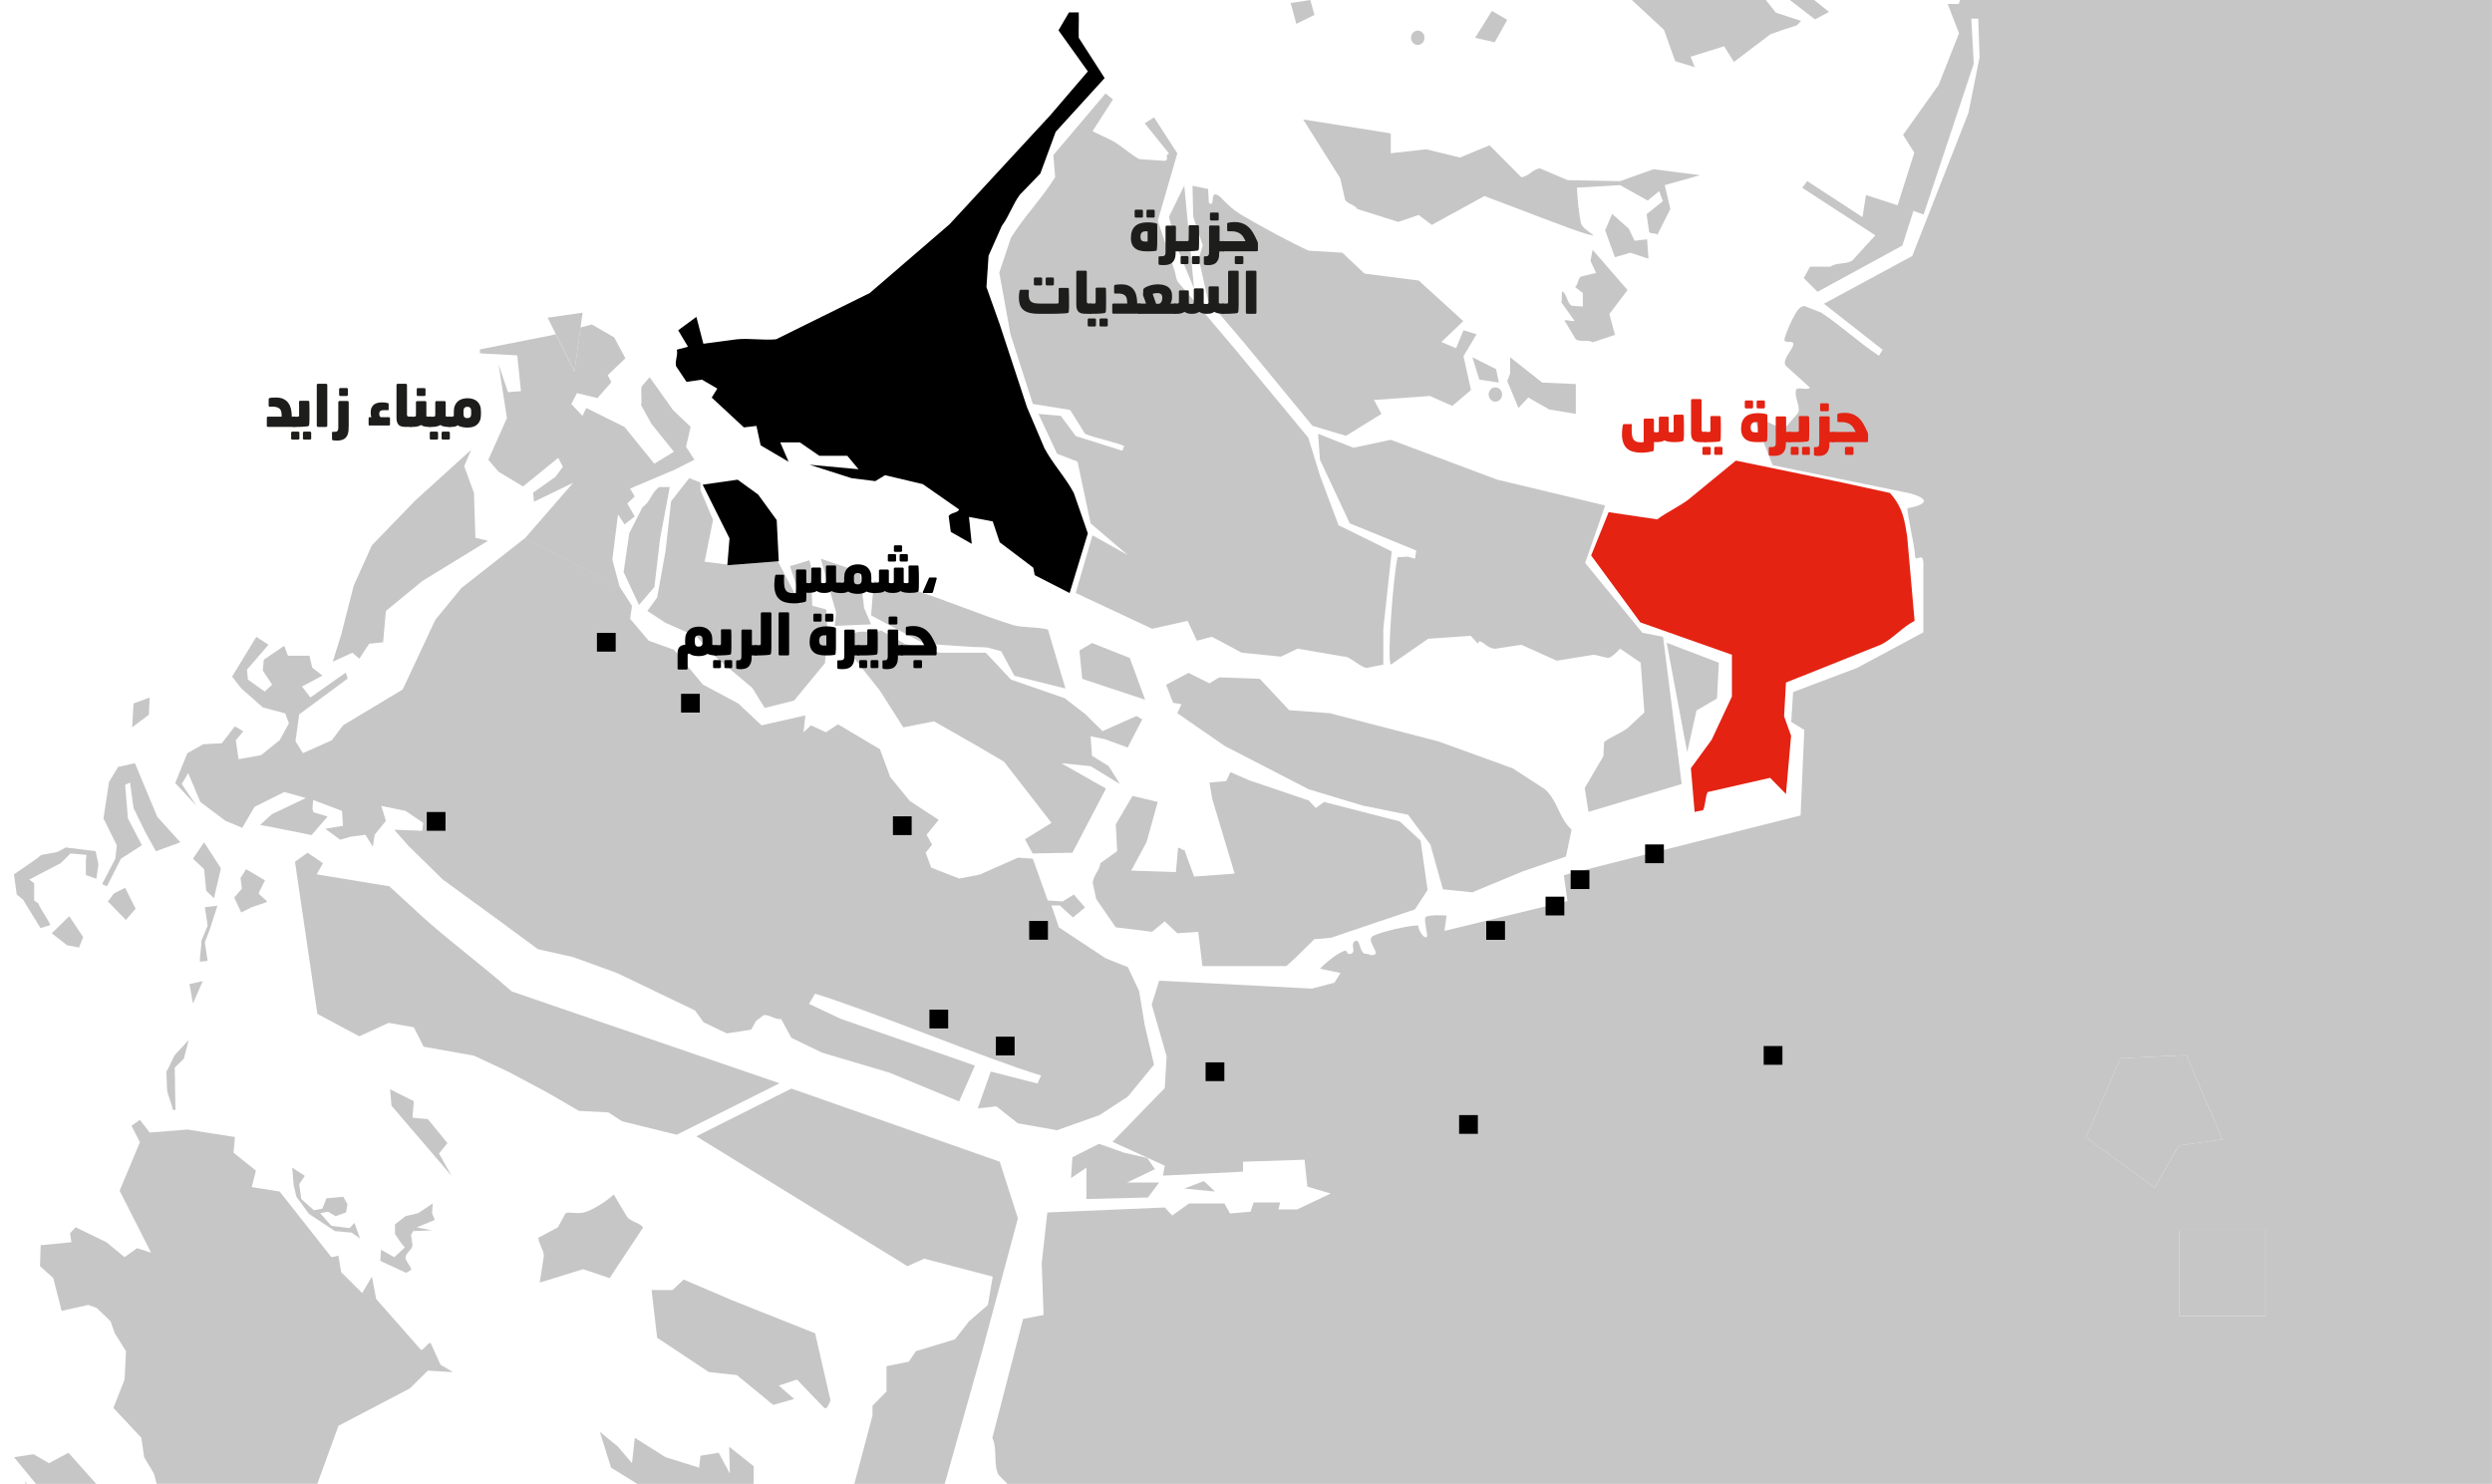 <?xml version="1.0" encoding="UTF-8"?><svg xmlns="http://www.w3.org/2000/svg" viewBox="0 0 670.11 399.08"><defs><style>.e{fill:#e42313;}.f{fill:none;}.g{fill:#c6c6c6;}.h{fill:#1d1d1b;}</style></defs><g id="a"/><g id="b"><g id="c"><g><path class="f" d="M266.86,386.7l8.27-31.98,5.51-1.07-.5-13.92,1.51-13.65,31.58-1.34,2.01,2.14,4.51-3.21h9.53l1.5,2.68,5.52-.47,.81-2.48h7.14l-.44,1.87h5.01l9.02-4.28-6.27-1.87-.75-7.23-16.54,.54v2.68l-21.55,1.07,.5-2.68-14.04-6.42,14.04-14.45,.5-8.56-4.01-13.91,2.01-6.42,41.11,2.14,6.02-1.6,1.63-2.61-5.51-1.14c.77-.89,3.32-3.18,5.64-4.42,2.32-1.24,1,.84,2.63,.4,1.63-.44-.28-2.51,1.13-3.41,1.41-.9,1.19,3.34,2.82,3.41,1.63,.07,1.06,.67,2.45,.2,1.38-.47-2.41-3.95-.38-5.02,2.04-1.07,9.62-2.84,12.03-2.81,.72,2.84,2.2,3.61,2.44,3.01s-.91-4.52-.38-5.22c.53-.7,5.26-.55,5.64-.4l-.56,4.08,33.09-8.03-1-6.96,63.67-16.06,1-23.01-3.51-2.14,.5-8.03,17.17-6.49,17.86-9.57v-18.53c-.06-3.56-2.19,.17-2.25-2.21-.06-2.38-1.89-9.88-2.07-12.64,3.21-.56,7.7-1.92,1-3.95l-37.22-7.63-5.26-13.38,8.27,3.75,3.89-4.48c.63-2.07-1.19-4.15-.56-6.22,.48-.85,3.22,.31,3.7-.54l-6.52-5.89c-1.15-1.55,2.1-4.55,2.07-5.82-.03-1.27-3.15,.3-2.25-1.81,.25-1.24,1.95-5.02,2.82-6.42,.87-1.4,1.38-1.84,2.38-2.01l4.57,1.81c5.35,3.52,10.13,8.05,15.48,11.58l1-1.61-15.79-12.38,23.75-12.84,15.1-38.47,3.01-14.99-.35-10.36-1.88-.02,.66,12.13-13.48,40.55-2.75-.95-2.97,9.3-22.81,12.44-3.7-3.68,1.69-3.08h5.51c1.6-1.25,4.34-.49,5.94-1.74l6.09-6.69-19.63-12.78,1.32-1.81,14.87,9.7,.94-5.95,8.5,2.76,4.49-14.13-3.01-4.82,9.53-13.38,5.51-13.92-3.04-7.89h2.97l.41-1.07h-39.31l4.01,3.21-3.76,2.01-6.77-5.22h-6.45l2.69,3.41,6.77,2.21-1.13,1.2-3.76,1.2-3.39,1.2-9.78,7.43-2.63-4.21-9.02,2.81,1.13,2.81-5.26-1.61-3.01-8.43-8.65-8.03H0V399.08H6.85l-.08-.75,.42,.75h2.48l-5.91-7.17,5.26-.8,4.14,2.41,5.26-2.81,7.45,8.38h16.22l-.74-2.75-2.63-4.41-.75-5.22-7.52-8.03,3.01-7.62,.38-7.63-3.01-4.82-1.13-3.21-3.76-3.62-2.26-.8-7.14,1.61-2.26-8.83-3.57-3.21c.06-1.87,.12-3.75,.19-5.62l8.27-.81-.38-2.41,1.5-1.61,8.27,4.01,4.89,4.02,3.38-2.41,3.76,1.21-8.46-16.66,5.45-13.04-2.25-4.42,2.25-1.6,2.63,3.41,10.15-.8,12.78,2.01-.38,4.22,6.02,4.82-1.13,4.42,7.52,1.2,13.91,17.66,1.88-.4,.75,4.42,5.64,5.62,2.63-4.42,1.13,6.02,12.03,13.65c.56,.4,2.07-2.21,2.63-1.81l2.63,5.82,3.38,2.01-6.77-.4-4.89,4.82-19.18,10.04-5.68,15.6h86.05l-7.05-4.36-3.01-9.64,4.89,4.01,3.76,4.42,.75-6.82,8.27,5.22,9.02,2.81,.38-3.21,4.89-.8,3.01,5.62c-.06-2.41-.13-4.82-.19-7.23l6.58,5.22v4.76h27.09l4.87-18.41v-2.61l3.76-3.81v-6.82l6.02-1.21,1.88-2.81,10.53-3.21,3.76-4.81,5.08-4.42,1.32-7.63-18.42-4.82-4.51,2.01-56.77-34.92,25.57-12.84,56.02,19.67,4.89,15.25-9.4,34.92-10.28,36.47h16.88l-2.43-2.48c-1.42-2.9-.21-7-1.63-9.9Zm56.86-69.04l3.01,2.81-8.27-.8,5.26-2.01Zm-21.43-7.63l6.2,1.4,2.07,3.01-7.52,3.61h8.65l-3.01,4.01-16.54,.4v-8.43l-4.14,2.81,.38-5.62,7.14-3.61,6.77,2.41Zm78.2-65.43l-22.56,7.63-4.51,.4-4.89,4.82-2.63,2.41h-22.56l-1.13-9.23-5.64,.4-3.38-3.21-3.39,2.81-9.77-1.2-5.26-7.63-.94-4.42c.19-1.94,1.88-3.28,2.07-5.22l4.51-3.21-.37-7.23,4.51-7.63,6.77,1.61-3.01,10.84-4.13,7.63,12.03,.4,.57-6.42c.31-.54,1.38,.94,1.69,.4l2.63,7.23,10.9-.8-6.02-20.07-.75-4.41,4.51-.4,1.13-2.41,5.08,2.21,15.98,5.42,1.88,2.01,2.25-1.61,20.3,5.22,5.64,5.22,1.88,13.25-3.39,5.22Zm-110.54-39.74l-7.52-4.42-11.28-6.42-8.27,1.61-6.39-10.03-8.65-10.84,1.88-4.42c1.5-1.07,5.64,.27,7.14-.8l6.39,3.61,9.4,2.41h12.41l6.77,7.22,14.48,5.02,5.45,4.22,4.7,4.62,9.02-4.02c.5-.06,1.19,.87,1.69,.8l-3.95,7.63-6.02-2.21-3.95-.8,.37,5.22,4.51,2.81,3.01,4.82-7.89-4.82-7.9-.8,12.03,6.82-9.02,17.26-10.71,.2-2.07-3.81,7.14-4.42-12.78-16.46Zm-49.25-54.59l10.53,3.61,1.13,9.63,1.88,4.42-9.77,.4,.37-3.61-4.13-14.45Zm-43.99,10.44l2.25-12.44,1.5-13.45,4.89-6.22,3.01,1.2v2.01l3.38,8.03-2.26,11.24,6.1,.77,.41-5.06,.16-1.97-7.22-14.45h0l9.4-1.34,5.53,4.01,4.98,6.86,.55,11.07-.2,.02,3.6,6.92,2.44,4.62,1.32-5.42c-.63-.6-1.82,.8-2.44,.2l-1.69-5.02,5.26-1.6,.38,1.6v2.41l.37,8.23,3.76,1,.38,6.82-.75,7.63-8.27,10.03-7.9,2.01-3.38-5.42-9.77-8.23-5.26-5.62-8.27-3.62-4.89-3.21,2.63-3.61Zm-4.89,2.01l-4.14-8.83,1.51-10.44,3.57-7.02c2.07-1.34,2.44-4.08,4.51-5.42h2.82l-2.63,14.05-1.5,12.84-4.14,4.82Zm62.42,2.81l.75-9.23,10.15,2.21c9.21,2.87,18.05,6.75,27.26,9.63,2.95,.8,6.45,.4,9.4,1.21l4.7,15.85-13.72-3.41-3.57-6.62-3.76-1c-1.69-.13-3.19-.07-4.89-.2l-12.03-.8-14.29-7.63Zm56.02,9.43l3.39-2.01,10.15,4.01,4.14,11.24-16.92-5.62-.75-7.63Zm130.84,55.4l-11.65,4.01-13.54,5.62-7.9-.8-3.38-12.04-6.02-8.03-12.03-2.41-14.66-4.42-22.56-11.64-12.78-8.83,1.13-2.41-2.26-.4-1.88-4.82,6.02-3.21,5.64,2.81,2.63-1.61,10.9,.4,7.9,8.43,10.9,.81,29.33,7.62,19.93,7.23,8.65,5.62c3.51,3.21,3.64,7.63,7.14,10.84l-1.5,7.23Zm6.02-11.98l-1.01-6.42,5.01-8.56,.19-3.81c1.98-1.52,4.34-2.23,6.33-3.75l4.51-4.21-1-13.38-5.51-3.75c-.54,.41-2.05,2.32-3.26,2.48l-3.76-.87-10.02,1.61-9.53-4.28-7.02,1.07c-1.88-.04-3.08-1.68-3.89-1.94-.8-.26-.55,.76-.94,.4l-1.76-1.94-11.47,.8-10.03,6.96c-1.09-1.52,.73-24.15,1.82-28.9,3.91-.13,1.7-.37,4.7,.4l.31-2.21-17.86-7.29-8.02-17.13-.5-6.96,9.52,3.75,10.03-2.14,28.57,10.71,29.08,6.96-5.39,15.45,15.41,18.8,5.52,1.07,5.01,39.6-25.06,7.49Zm-29.33-116.28l-1.88-6.02,6.39,3.21,.75,3.61-5.26-.8Zm6.13,4.01c0,1.06-.81,1.93-1.81,1.93s-1.8-.86-1.8-1.93,.81-1.93,1.8-1.93,1.81,.86,1.81,1.93Zm19.63-28.9c.69-.47,.81-2.34,1.51-2.81l4.13-1-1.5-3.21,.56-3.01,9.4,10.84-4.89,6.42,1.5,5.62-6.02,2c-1.38-.87-3.13,.07-4.51-.8l-3.01-5.02c0-.47,2.63,.47,2.63,0l-3.57-5.02c.37,.13,0-2.94,.37-2.81,1.19,.67,1.25,3.14,2.45,3.81l3.01,.2v-3.61l-2.07-1.61Zm8.08-15.25l1.88-4.42,4.51,4.01,1.5,3.21,3.38-.4,.38,5.22-4.89-1.61-4.14,1.21-2.63-7.23Zm-7.9,41.35v8.03l-7.14-1.2-5.64-3.21-2.63,2.81-3.01-7.23,.75-2.01v-4.42l8.65,6.83,9.02,.4Zm24.44,69.58l14.04,5.35-.5,9.63-5.51,3.21-2.51,11.24-5.51-29.44Zm18.61-48.97l28.57,5.89,12.85,2.81c3.68,4.08,3.97,7.76,4.64,11.64l2,22.75c-3.24,1.65-5.72,4.71-8.96,6.36l-25.63,10.24-.5,9.1,1.88,5.22-1.38,15.66-4.26-4.35-16.79,3.82c-.61,.96-.65,3.92-1.25,4.88l-2.26,.47-1-11.77,5.58-7.63,5.45-11.64v-11.24l-24.63-8.7-13.22-18,4.7-11.64,13.1,1.94c2.53-1.89,5.81-3.39,8.33-5.28l12.79-10.5ZM401.18,2.94l4.14,2.41-3.39,6.02-5.26-1.2,4.51-7.23Zm-19.93,5.3c1,0,1.8,.86,1.8,1.93s-.81,1.93-1.8,1.93-1.81-.86-1.81-1.93,.81-1.93,1.81-1.93Zm2.26,31.9l9.09,2.21,7.96-3.28,8.52,8.56c1.88-.04,3.19-2.3,5.08-2.34l7.39,3.15,14.1,.27,9.02-3.21,12.53,1.6-9.53,2.68,1.5,6.42-3.51,6.96c-.42-.67-1.78-.14-2.19-.8l-.69-4.75,4.39-3.54-1-2.68-3.07,2.54-7.45-4.15-11.59,.67c.17,3.57,.61,7.42,1.06,9.5,.46,2.08,6.02,4.21,1.69,3.01-4.33-1.2-18.42-6.83-27.63-10.24l-14.16,7.76-3.51-2.68-5.51,1.87-11.03-3.48c-.52-1.09-2.74-1.38-3.26-2.48l-1.32-5.82-9.96-15.79,23.56,3.75v5.35l9.52-1.07ZM352.34,0l1.13,4.01-4.89,2.41-1.5-5.62,5.26-.8Zm-27.48,50.84l.19,3.68c1.75,1.45,.35-2.51,1.88-2.21,1.54,.3,2.6,2.9,6.77,5.42,4.17,2.52,13.78,7.76,18.23,9.7l9.02,.54,5.95,5.62,14.6,1.87,11.97,10.91-5.89,5.62,3.95,1.67,2-4.82,3.51,1.07-3.51,5.89,2.01,9.1-5.01,4.28-6.02-2.67-15.04,1.07,2,3.75-9.53,5.89-9.02-2.68-18.05-21.94-10.03-11.78-2.5-11.24,1.06-3.54-2.57-7.69c-.06-2.79-.12-5.58-.19-8.36l4.2,.87Zm-3.76,26.76l-4.51-10.84-2.25-8.43,4.13-8.43,2.63,27.7Zm-21.81-50.85l-5.51,8.56,5.33,2.54c2.47,1.38,4.74,3.57,7.21,4.95l6.89,.47c1.4-.38-.21-1.56,1.19-1.94l-6.58-8.16,2.51-1.61,6.27,9.7-5.26,18.13,4.32,12.78c.38,.96,.56,2.52,.94,3.48,5.1,6,9.42,10.98,15.29,18l19.93,24.08,3.13,10.17,5.01,13.38,14.29,7.03-2.26,20.81v9.63l-4.32,.87c-1.5,.18-4.7-3.19-6.21-3.01l-12.53-2.14-4.51,2.14-10.53-1.07-8.02-4.28-4.01,1.07-2.51-5.35-9.53,2.14-20.55-9.63,4.51-15.52,9.52,5.35-10.02-8.56-3.51-16.59-5.51-2.14-5.01-10.71,6.02,.54,4.01,5.42,12.53,3.95,.5-1.27c-2.07-.96-8.46-2.32-10.53-3.28l-4.01-6.42-10.03-1.61-6.01-18.73-3.01-16.59,3.13-9.37c3.84-6.11,8.06-10.21,11.91-16.32l-.5-5.89,14.04-16.59,2,1.61Zm-117.31,67.3l3.01-.8-2.63-4.42,4.89-3.61,1.88,7.23,9.02-1.2c3.45-.33,7.08,.33,10.53,0l25.19-12.44,21.43-18.47,27.07-29.3,10.15-11.84-7.9-11.04,2.82-4.82h2.63c.06,2.81-.06,4.01,0,6.82l6.96,10.84-13.16,14.45-4.14,11.24-5.45,5.62c-2,2.68-2.88,5.75-4.89,8.43l-3.57,8.03-.57,8.43,3.57,10.04,7.33,22.28,4.7,11.04c2.19,4.15,5.7,7.89,7.9,12.04l3.76,10.84-4.89,16.06-9.4-4.82-.38-2.01-9.02-6.82-1.88-5.62-6.39-1.2,.75,7.23-5.64-3.21-.57-4.21c.44-1,2.38-.8,2.82-1.81l-9.77-6.82-10.15-2.41-2.63,1.6-6.39-.8-11.28-3.61,13.16,1.21-3.01-3.61h-7.52l-5.26-3.62h-5.26l2.25,5.22-7.52-4.42-1.13-5.22-3.38,.4-8.65-8.03,1.51-2.41-4.14-2.41-4.14,.6-2.82-4.22c-.38-1.47,.56-2.94,.19-4.42Zm-90.24,76.67l3.38-13.25,4.89-10.84,11.66-12.04,15.04-13.65-1.88,4.41,2.63,7.23,.38,12.04,3.38,.8-17.67,10.84-9.78,8.03-.75,8.43-3.76,.4-2.63,4.02-1.88-1.61-5.26,2.41,2.26-7.23Zm-55.83,18.46l4.32-1.6-.19,4.62-4.51,3.41,.38-6.42Zm-14.66,65.63l-3.2-.6-4.14-3.21,4.7-4.62,3.76,5.62-1.13,2.81Zm4.7-18.47l-2.82-1v-4.01l.19-1.4-4.32-.4-2.63,2.61-8.46,4.42,1.32,1v4.62l1.13,.8c.19,.94,3.01,4.88,3.2,5.82l-2.63,.8-4.7-7.63-1.69-1.4-.75-5.42,5.83-4.01,1.51-1.2,4.32-.8,2.26-1.2,8.08,1,.75,3.61-.56,3.81Zm7.9,11.04l-4.89-5.02c.82-.6,1.07-1.6,1.88-2.21l2.82-1.4,2.82,5.62-2.63,3.01Zm5.08-23.88l-3.01-6.22-.94-6.82-1.32,.6,.75,9.03,3.76,7.23-5.64,3.61-3.76,7.43-1.32-.6,3.57-6.82,.38-3.61-3.57-7.23,1.5-9.83,2.45-4.01,4.51-1.01,6.02,14.45,6.2,6.83-6.58,2.41-3.01-5.42Zm10.53,61.21l-2.44,2.41c.06,3.81,.13,7.63,.19,11.44l-.75-.2c-.25-1.74-1.25-3.48-1.5-5.22-.06-1.67-.13-3.35-.19-5.02,.94-1.27,1.51-3.35,2.44-4.62l3.57-3.81-1.32,5.02Zm2.44-14.85l-.94-5.22,3.57-.8-2.63,6.02Zm4.51-19.87l-1.32,3.41,.75,5.02-2.07,.2c-.13-.8,.5-4.82,.38-5.62l1.69-4.01-.75-5.02,3.38-.4-2.07,6.42Zm1.13-8.43l-2.07-2.01-.56-5.82-3.01-2.81,3.01-4.42,4.51,7.02-1.88,8.03Zm10.15,2.41l-2.82,1.4-1.88-4.01,2.07-2.41-.38-2.81,1.5-2.41,5.08,3.01-1.69,3.41c.19,.74,2.07,1.67,2.26,2.41l-4.14,1.41Zm26.88,87.51l-4.51-.4-6.96-4.62-3.38-4.61-.75-3.21-.38-4.62,3.39,2.21-1.51,2.21,.56,4.01,3.38,3.01,2.26-.4,1.13-2.81,4.51-.4,1.13,2-.37,2.21-2.82,1-2.07-1.2-2.07,.4,3.01,3.41,4.89,.6,1.32-1.4,1.5,4.21-2.26-1.6Zm21.62-.6l-5.08,.2-.56,1,.38,2.81c.03,1.04-1.82,2.11-1.88,3.21-.06,1.1,1.75,2.74,1.5,3.41l-1.31,.8-6.96-3.21,.19-3.01,3.57,2.01,2.82-2.61-1.13-1.4-1.5-2.21v-2.61l2.82-2.21,3.38-.8,3.95-2.61-.19,2.61,.75,1.8-4.89,2.01,4.14,.8Zm-10.9-33.52l-.38-4.42,6.39,3.21-.37,4.42,4.14,.4,5.26,6.42-2.26,2.81,3.39,6.02-16.17-18.87Zm58.65,46.36l-7.14-2.41-11.66,3.61,1.13-7.23c-.12-1.67-1.38-3.14-1.5-4.82l5.26-2.81,2.07-3.81c1.38-.47,3.48,.43,5.64-.4,2.16-.84,5.08-2.61,7.33-4.62l3.57,6.02c1.13,1.34,3.2,1.47,4.32,2.81l-9.02,13.65Zm33.09,6.02l22.18,8.83,4.14,18.06c-.28,.33-.75,2.54-1.69,2.01l-7.33-7.63-4.89,1.61,4.14,3.61-5.64,1.6-9.78-8.03-7.52-.8-13.91-9.23-1.5-12.84h5.64l3.01-2.81,13.16,5.62Zm-15.04-44.56l-14.66-3.61-3.76-2.41-7.9-.4-8.27-4.82-10.53-5.62-9.4-4.41-13.54-2.41-2.63-5.22-6.77-1.2-7.9,3.62-11.28-6.02-6.02-40.94,3.39-2.41,4.14,2.81-1.69,3.01,19.55,3.21,9.59,8.83c7.52,6.69,15.79,12.78,23.31,19.47l72,24.69-27.63,13.85Zm91.74-3.08l-5.76-4.55-5.01,.54,3.51-9.9,12.53,3.21,1-2.14c-15.5-4.73-45.29-17.28-60.78-22.01l-1.63,2.74,8.52,4.01,36.1,12.58-4.26,9.64-18.8-7.76-18.05-5.35-8.27-4.01-2.76-5.09c-1.15,.49-3.61-1.43-4.76-.94l-1.98,1.53-1.31,2.33-6.55,1-6.24-3-2.29-3.17-20.97-10.07-11.78-4.28-9.52-2.14-9.78-7.22-15.79-11.51-9.27-9.1-3.76-4.28,7.52,.27,.25-2.14-4.76-3.21-6.52-1.34,1.25,4.01-3.01,3.75-.5,3.21-2.01-3.21-4.01,.54-2.76,.8-4.01-2.94,4.76-.8-.25-4.01-7.77-2.94-.18,2.37,.27,.93,3.79,1.15-4.3,4.99-9.99-2-3.85-.74,3.17-2.88,8.7-4.13,.39-.23-5.77-1.6-8.02,4.01-3.26,5.62-4.51-1.87-6.77-5.08-3.26-7.76-1.75,2.94,4.01,5.89-5.76-6.16,3.26-8.03,4.26-2.41,5.01-.27,3.51-4.55,2.26,1.34-2.01,2.41,.75,5.09,6.02-1.07,5.01-4.02,2.51-4.55-1-2.68-6.02-1.6-5.76-5.08-2.51-3.21,6.52-10.7,3.26,2.14-5.77,6.69,.25,2.68,4.51,3.21,2.01-1.87-2.51-3.75,.25-2.94,5.51-3.75,1,2.67h5.77l.75,3.21,2.76,2.14-5.51,2.94,2.26,2.94,9.52-6.69,.5,1.61-13.03,9.63-1,7.22,2.01,3.21,7.77-3.48,3.01-4.01,16.04-9.64,8.77-18.73,7.02-8.56,17.04-13.38h0l13.03-14.99-1.1,.53-9.43,4.55-.25-2.41h0l5.08-3.62,.94-.67,2-2.68-1.25-2.41-4.89,3.97-4.57,3.72-6.58-3.95-2.76-3.21,5.01-11.24-2.25-14.45h0l2.51,7.49,1.36-.1,2.15-.17-1-9.63-10.03-.54v-1.07l15.09-2.97,3.96-.78,1.32-.35-2.2-4.4,9.4-1.34-.55,3.96,3.05-.82,6.02,3.48,3.01,5.62-4.76,4.55,1,1.87-3.76,4.28h0l-5.51-1.34-1.51,2.94,3.01,3.21,1-2.14h0l10.28,5.08,8.02,9.9,5.27-3.21-6.02-7.49-2.82-5.08c.31-1.01-.13-4.01,.19-5.02l2.13-2.48h0l6.27,8.83,4.76,4.55-1.25,5.35,2.26,3.48h0l-2.55,1.29-2.72,1.38-3,1.27-9.03,3.82,1.25,2.14-1.79,1.67-.21,.2,2,3.48h0l-.36,.28-2.39,1.86h0l-1.75-2.68-.5,4.02-1,8.03,2.01,7.49,3.26,5.09-.5,3.48,5.01,5.89,6.77,2.41,7.77,9.36,9.52,5.09,6.27,5.89,11.78-2.68-.5,4.55,2.01-1.87,4.01,1.87,3.26-2.14,11.28,6.69,2.76,7.49,5.26,6.42,7.77,5.09-3.26,4.01,1.5,2.68-1.75,2.14,1.5,4.02,7.52,2.94,5.51-1.07,10.28-4.55,4.01,.27,4.01,11.24,4.01,.27,3.01-1.87,3.01,3.48-3.26,2.68-3.51-3.21h-2.26l2.01,5.89,12.53,8.29,6.02,2.41,3.01,6.42,1.5,9.1,2.51,10.7-7.02,8.57-7.77,5.08-11.28,4.01-10.53-1.87Z"/><path class="g" d="M187.24,171.14l5.26,5.62,9.77,8.23,3.38,5.42,7.9-2.01,8.27-10.03,.75-7.63-.38-6.82-3.76-1-.37-8.23v-2.41l-.38-1.6-5.26,1.6,1.69,5.02c.63,.6,1.82-.8,2.44-.2l-1.32,5.42-2.44-4.62-3.6-6.92,.2-.02-.55-11.07-4.98-6.86-5.53-4.01-9.4,1.34h0l9.4-1.34,5.53,4.01,4.98,6.86,.55,11.07-13.83,1.07,.43-5.25-.41,5.06-6.1-.77,2.26-11.24-3.38-8.03v-2.01l-3.01-1.2-4.89,6.22-1.5,13.45-2.25,12.44-2.63,3.61,4.89,3.21,8.27,3.62Z"/><polygon class="g" points="461.71 187.86 462.21 178.23 448.18 172.87 453.69 202.31 456.2 191.07 461.71 187.86"/><path class="g" d="M441.66,170.2l-15.41-18.8,5.39-15.45-29.08-6.96-28.57-10.71-10.03,2.14-9.52-3.75,.5,6.96,8.02,17.13,17.86,7.29-.31,2.21c-3-.77-.79-.53-4.7-.4-1.09,4.75-2.9,27.38-1.82,28.9l10.03-6.96,11.47-.8,1.76,1.94c.39,.36,.14-.66,.94-.4,.8,.26,2.01,1.89,3.89,1.94l7.02-1.07,9.53,4.28,10.02-1.61,3.76,.87c1.21-.16,2.71-2.06,3.26-2.48l5.51,3.75,1,13.38-4.51,4.21c-1.99,1.52-4.34,2.23-6.33,3.75l-.19,3.81-5.01,8.56,1.01,6.42,25.06-7.49-5.01-39.6-5.52-1.07Z"/><path class="g" d="M323.41,66.03l-1.06,3.54,2.5,11.24,10.03,11.78,18.05,21.94,9.02,2.68,9.53-5.89-2-3.75,15.04-1.07,6.02,2.67,5.01-4.28-2.01-9.1,3.51-5.89-3.51-1.07-2,4.82-3.95-1.67,5.89-5.62-11.97-10.91-14.6-1.87-5.95-5.62-9.02-.54c-4.45-1.94-14.07-7.18-18.23-9.7-4.17-2.52-5.23-5.12-6.77-5.42-1.53-.3-.12,3.66-1.88,2.21l-.19-3.68-4.2-.87c.06,2.79,.13,5.58,.19,8.36l2.57,7.69Z"/><path class="g" d="M350.42,32.11l9.96,15.79,1.32,5.82c.52,1.09,2.74,1.38,3.26,2.48l11.03,3.48,5.51-1.87,3.51,2.68,14.16-7.76c9.21,3.41,23.31,9.03,27.63,10.24,4.32,1.2-1.23-.93-1.69-3.01-.46-2.09-.9-5.93-1.06-9.5l11.59-.67,7.45,4.15,3.07-2.54,1,2.68-4.39,3.54,.69,4.75c.42,.67,1.78,.13,2.19,.8l3.51-6.96-1.5-6.42,9.53-2.68-12.53-1.6-9.02,3.21-14.1-.27-7.39-3.15c-1.88,.05-3.2,2.3-5.08,2.34l-8.52-8.56-7.96,3.28-9.09-2.21-9.52,1.07v-5.35l-23.56-3.75Z"/><path class="g" d="M283.75,47.63c-3.84,6.11-8.06,10.21-11.91,16.32l-3.13,9.37,3.01,16.59,6.01,18.73,10.03,1.61,4.01,6.42c2.07,.96,8.46,2.32,10.53,3.28l-.5,1.27-12.53-3.95-4.01-5.42-6.02-.54,5.01,10.71,5.51,2.14,3.51,16.59,10.02,8.56-9.52-5.35-4.51,15.52,20.55,9.63,9.53-2.14,2.51,5.35,4.01-1.07,8.02,4.28,10.53,1.07,4.51-2.14,12.53,2.14c1.51-.18,4.7,3.19,6.21,3.01l4.32-.87v-9.63l2.26-20.81-14.29-7.03-5.01-13.38-3.13-10.17-19.93-24.08c-5.87-7.01-10.19-12-15.29-18-.38-.96-.56-2.52-.94-3.48l-4.32-12.78,5.26-18.13-6.27-9.7-2.51,1.61,6.58,8.16c-1.4,.38,.21,1.56-1.19,1.94l-6.89-.47c-2.47-1.38-4.74-3.57-7.21-4.95l-5.33-2.54,5.51-8.56-2-1.61-14.04,16.59,.5,5.89Z"/><polygon class="g" points="316.58 66.77 321.09 77.6 318.46 49.91 314.33 58.34 316.58 66.77"/><path class="g" d="M415.47,212.28l-8.65-5.62-19.93-7.23-29.33-7.62-10.9-.81-7.9-8.43-10.9-.4-2.63,1.61-5.64-2.81-6.02,3.21,1.88,4.82,2.26,.4-1.13,2.41,12.78,8.83,22.56,11.64,14.66,4.42,12.03,2.41,6.02,8.03,3.38,12.04,7.9,.8,13.54-5.62,11.65-4.01,1.5-7.23c-3.51-3.21-3.63-7.63-7.14-10.84Z"/><path class="g" d="M376.36,220.91l-20.3-5.22-2.25,1.61-1.88-2.01-15.98-5.42-5.08-2.21-1.13,2.41-4.51,.4,.75,4.41,6.02,20.07-10.9,.8-2.63-7.23c-.31,.53-1.38-.94-1.69-.4l-.57,6.42-12.03-.4,4.13-7.63,3.01-10.84-6.77-1.61-4.51,7.63,.37,7.23-4.51,3.21c-.19,1.94-1.88,3.28-2.07,5.22l.94,4.42,5.26,7.63,9.77,1.2,3.39-2.81,3.38,3.21,5.64-.4,1.13,9.23h22.56l2.63-2.41,4.89-4.82,4.51-.4,22.56-7.63,3.39-5.22-1.88-13.25-5.64-5.22Z"/><polygon class="g" points="303.8 176.96 293.65 172.94 290.26 174.95 291.02 182.58 307.93 188.19 303.8 176.96"/><path class="g" d="M260.56,173.94c1.69,.14,3.2,.07,4.89,.2l3.76,1,3.57,6.62,13.72,3.41-4.7-15.85c-2.95-.8-6.45-.4-9.4-1.21-9.21-2.88-18.05-6.76-27.26-9.63l-10.15-2.21-.75,9.23,14.29,7.63,12.03,.8Z"/><path class="g" d="M277.67,229.54l10.71-.2,9.02-17.26-12.03-6.82,7.9,.8,7.89,4.82-3.01-4.82-4.51-2.81-.37-5.22,3.95,.8,6.02,2.21,3.95-7.63c-.5,.07-1.19-.87-1.69-.8l-9.02,4.02-4.7-4.62-5.45-4.22-14.48-5.02-6.77-7.22h-12.41l-9.4-2.41-6.39-3.61c-1.5,1.07-5.64-.27-7.14,.8l-1.88,4.42,8.65,10.84,6.39,10.03,8.27-1.61,11.28,6.42,7.52,4.42,12.78,16.46-7.14,4.42,2.07,3.81Z"/><polygon class="g" points="234.24 167.92 232.36 163.51 231.23 153.87 220.71 150.26 224.84 164.71 224.47 168.33 234.24 167.92"/><path class="g" d="M114.3,247.2l-9.59-8.83-19.55-3.21,1.69-3.01-4.14-2.81-3.39,2.41,6.02,40.94,11.28,6.02,7.9-3.62,6.77,1.2,2.63,5.22,13.54,2.41,9.4,4.41,10.53,5.62,8.27,4.82,7.9,.4,3.76,2.41,14.66,3.61,27.63-13.85-72-24.69c-7.52-6.69-15.79-12.78-23.31-19.47Z"/><polygon class="g" points="288.38 311.23 288.01 316.85 292.14 314.04 292.14 322.47 308.69 322.07 311.69 318.05 303.05 318.05 310.57 314.44 308.5 311.43 302.29 310.02 295.53 307.62 288.38 311.23"/><polygon class="g" points="323.73 317.65 318.46 319.66 326.73 320.46 323.73 317.65"/><path class="g" d="M180.85,346.95h-5.64l1.5,12.84,13.91,9.23,7.52,.8,9.78,8.03,5.64-1.6-4.14-3.61,4.89-1.61,7.33,7.63c.94,.54,1.41-1.67,1.69-2.01l-4.14-18.06-22.18-8.83-13.16-5.62-3.01,2.81Z"/><path class="g" d="M180.1,130.99h-2.82c-2.07,1.34-2.44,4.08-4.51,5.42l-3.57,7.02-1.51,10.44,4.14,8.83,4.14-4.82,1.5-12.84,2.63-14.05Z"/><path class="g" d="M165.06,321.26c-2.25,2.01-5.17,3.78-7.33,4.62-2.16,.83-4.26-.07-5.64,.4l-2.07,3.81-5.26,2.81c.13,1.67,1.38,3.15,1.5,4.82l-1.13,7.23,11.66-3.61,7.14,2.41,9.02-13.65c-1.13-1.34-3.2-1.47-4.32-2.81l-3.57-6.02Z"/><polygon class="g" points="120.31 307.42 115.05 300.99 110.92 300.59 111.29 296.18 104.9 292.96 105.28 297.38 121.44 316.25 118.06 310.23 120.31 307.42"/><polygon class="g" points="13.16 393.52 9.02 391.11 3.76 391.91 9.67 399.08 25.87 399.08 18.42 390.71 13.16 393.52"/><polygon class="g" points="6.85 399.08 7.19 399.08 6.77 398.34 6.85 399.08"/><path class="g" d="M110.16,373.45l4.89-4.82,6.77,.4-3.38-2.01-2.63-5.82c-.56-.4-2.07,2.21-2.63,1.81l-12.03-13.65-1.13-6.02-2.63,4.42-5.64-5.62-.75-4.42-1.88,.4-13.91-17.66-7.52-1.2,1.13-4.42-6.02-4.82,.38-4.22-12.78-2.01-10.15,.8-2.63-3.41-2.25,1.6,2.25,4.42-5.45,13.04,8.46,16.66-3.76-1.21-3.38,2.41-4.89-4.02-8.27-4.01-1.5,1.61,.38,2.41-8.27,.81c-.06,1.87-.13,3.75-.19,5.62l3.57,3.21,2.26,8.83,7.14-1.61,2.26,.8,3.76,3.62,1.13,3.21,3.01,4.82-.38,7.63-3.01,7.62,7.52,8.03,.75,5.22,2.63,4.41,.74,2.75h43.21l5.68-15.6,19.18-10.04Z"/><polygon class="g" points="395.92 96.07 397.79 102.09 403.06 102.89 402.3 99.28 395.92 96.07"/><polygon class="g" points="406.07 96.07 406.07 100.48 405.31 102.49 408.32 109.72 410.96 106.91 416.59 110.12 423.74 111.32 423.74 103.29 414.71 102.89 406.07 96.07"/><polygon class="g" points="405.31 5.35 401.18 2.94 396.67 10.17 401.93 11.37 405.31 5.35"/><path class="g" d="M422.61,82.22c-1.19-.67-1.25-3.15-2.45-3.81-.37-.13,0,2.94-.37,2.81l3.57,5.02c0,.47-2.63-.47-2.63,0l3.01,5.02c1.38,.87,3.13-.07,4.51,.8l6.02-2-1.5-5.62,4.89-6.42-9.4-10.84-.56,3.01,1.5,3.21-4.13,1c-.69,.47-.82,2.34-1.51,2.81l2.07,1.61v3.61l-3.01-.2Z"/><polygon class="g" points="443.29 69.58 442.91 64.36 439.53 64.76 438.02 61.55 433.51 57.53 431.63 61.95 434.26 69.18 438.4 67.97 443.29 69.58"/><path class="g" d="M116.18,326.28l.19-2.61-3.95,2.61-3.38,.8-2.82,2.21v2.61l1.5,2.21,1.13,1.4-2.82,2.61-3.57-2.01-.19,3.01,6.96,3.21,1.31-.8c.25-.67-1.57-2.31-1.5-3.41,.06-1.1,1.91-2.18,1.88-3.21l-.38-2.81,.56-1,5.08-.2-4.14-.8,4.89-2.01-.75-1.8Z"/><path class="g" d="M44.74,288.15c.06,1.67,.13,3.35,.19,5.02,.25,1.74,1.25,3.48,1.5,5.22l.75,.2c-.06-3.81-.12-7.63-.19-11.44l2.44-2.41,1.32-5.02-3.57,3.81c-.94,1.27-1.5,3.35-2.44,4.62Z"/><polygon class="g" points="51.89 269.88 54.52 263.86 50.95 264.66 51.89 269.88"/><path class="g" d="M55.83,249.01l-1.69,4.01c.13,.8-.5,4.82-.38,5.62l2.07-.2-.75-5.02,1.32-3.41,2.07-6.42-3.38,.4,.75,5.02Z"/><path class="g" d="M69.56,240.18l1.69-3.41-5.08-3.01-1.5,2.41,.38,2.81-2.07,2.41,1.88,4.01,2.82-1.4,4.14-1.41c-.19-.73-2.07-1.67-2.26-2.41Z"/><polygon class="g" points="51.89 230.95 54.89 233.76 55.46 239.57 57.53 241.58 59.41 233.55 54.89 226.53 51.89 230.95"/><path class="g" d="M30.83,240.18c-.81,.6-1.06,1.61-1.88,2.21l4.89,5.02,2.63-3.01-2.82-5.62-2.82,1.4Z"/><polygon class="g" points="13.91 251.02 18.05 254.23 21.24 254.83 22.37 252.02 18.61 246.4 13.91 251.02"/><path class="g" d="M17.67,227.94l-2.26,1.2-4.32,.8-1.51,1.2-5.83,4.01,.75,5.42,1.69,1.4,4.7,7.63,2.63-.8c-.19-.94-3.01-4.88-3.2-5.82l-1.13-.8v-4.62l-1.32-1,8.46-4.42,2.63-2.61,4.32,.4-.19,1.4v4.01l2.82,1,.56-3.81-.75-3.61-8.08-1Z"/><polygon class="g" points="40.23 187.59 35.91 189.2 35.53 195.62 40.04 192.21 40.23 187.59"/><polygon class="g" points="42.3 219.7 36.28 205.25 31.77 206.26 29.33 210.27 27.82 220.11 31.4 227.33 31.02 230.95 27.45 237.77 28.76 238.37 32.52 230.95 38.16 227.33 34.4 220.11 33.65 211.08 34.97 210.47 35.91 217.3 38.92 223.52 41.92 228.94 48.5 226.53 42.3 219.7"/><polygon class="g" points="94 330.3 89.11 329.69 86.1 326.28 88.17 325.88 90.24 327.09 93.06 326.08 93.43 323.87 92.31 321.87 87.79 322.27 86.67 325.08 84.41 325.48 81.02 322.47 80.46 318.45 81.97 316.25 78.58 314.04 78.96 318.65 79.71 321.87 83.09 326.48 90.05 331.1 94.56 331.5 96.82 333.1 95.31 328.89 94 330.3"/><rect class="g" x="135.36" y="97.74" width="0" height="7.9" transform="translate(-25.26 48.17) rotate(-18.49)"/><polygon class="g" points="153.05 130.32 154.16 129.79 154.16 129.79 153.05 130.32"/><polygon class="g" points="145.26 127.07 150.14 123.1 150.14 123.1 145.26 127.07"/><polygon class="g" points="143.38 132.46 143.38 132.47 148.46 128.85 143.38 132.46"/><polygon class="g" points="140.12 105.17 137.97 105.33 140.12 105.17 140.12 105.17"/><path class="g" d="M295.53,299.99l7.77-5.08,7.02-8.57-2.51-10.7-1.5-9.1-3.01-6.42-6.02-2.41-12.53-8.29-2.01-5.89h2.26l3.51,3.21,3.26-2.68-3.01-3.48-3.01,1.87-4.01-.27-4.01-11.24-4.01-.27-10.28,4.55-5.51,1.07-7.52-2.94-1.5-4.02,1.75-2.14-1.5-2.68,3.26-4.01-7.77-5.09-5.26-6.42-2.76-7.49-11.28-6.69-3.26,2.14-4.01-1.87-2.01,1.87,.5-4.55-11.78,2.68-6.27-5.89-9.52-5.09-7.77-9.36-6.77-2.41-5.01-5.89,.5-3.48-3.26-5.09-2.01-7.49,1-8.03,.5-4.02h0l-.5,4.02-1,8.03,2.01,7.49-25.57-13.11-17.04,13.38-7.02,8.56-8.77,18.73-16.04,9.64-3.01,4.01-7.77,3.48-2.01-3.21,1-7.22,13.03-9.63-.5-1.61-9.52,6.69-2.26-2.94,5.51-2.94-2.76-2.14-.75-3.21h-5.77l-1-2.67-5.51,3.75-.25,2.94,2.51,3.75-2.01,1.87-4.51-3.21-.25-2.68,5.77-6.69-3.26-2.14-6.52,10.7,2.51,3.21,5.76,5.08,6.02,1.6,1,2.68-2.51,4.55-5.01,4.02-6.02,1.07-.75-5.09,2.01-2.41-2.26-1.34-3.51,4.55-5.01,.27-4.26,2.41-3.26,8.03,5.76,6.16-4.01-5.89,1.75-2.94,3.26,7.76,6.77,5.08,4.51,1.87,3.26-5.62,8.02-4.01,5.77,1.6-.39,.23-8.7,4.13-3.17,2.88,3.85,.74,9.99,2,4.3-4.99-3.79-1.15-.27-.93,.18-2.37,7.77,2.94,.25,4.01-4.76,.8,4.01,2.94,2.76-.8,4.01-.54,2.01,3.21,.5-3.21,3.01-3.75-1.25-4.01,6.52,1.34,4.76,3.21-.25,2.14-7.52-.27,3.76,4.28,9.27,9.1,15.79,11.51,9.78,7.22,9.52,2.14,11.78,4.28,20.97,10.07,2.29,3.17,6.24,3,6.55-1,1.31-2.33,1.98-1.53c1.15-.49,3.61,1.43,4.76,.94l2.76,5.09,8.27,4.01,18.05,5.35,18.8,7.76,4.26-9.64-36.1-12.58-8.52-4.01,1.63-2.74c15.5,4.73,45.28,17.28,60.78,22.01l-1,2.14-12.53-3.21-3.51,9.9,5.01-.54,5.76,4.55,10.53,1.87,11.28-4.01Z"/><polygon class="g" points="167.94 141.03 170.34 139.17 167.94 141.03 167.94 141.03"/><polygon class="g" points="149.45 89.83 149.45 89.83 148.14 90.18 144.18 90.96 148.14 90.18 149.45 89.83"/><polygon class="g" points="185.74 114.8 184.48 120.15 186.74 123.63 186.74 123.63 184.48 120.15 185.74 114.8 180.98 110.25 174.71 101.42 174.71 101.42 180.98 110.25 185.74 114.8"/><polygon class="g" points="178.48 127.58 181.48 126.31 184.19 124.93 181.48 126.31 178.48 127.58"/><polygon class="g" points="170.7 133.54 168.91 135.21 170.7 133.54 169.45 131.39 169.45 131.39 170.7 133.54"/><polygon class="g" points="175.96 124.7 181.23 121.49 181.23 121.49 175.96 124.7 167.94 114.8 157.66 109.72 157.66 109.72 167.94 114.8 175.96 124.7"/><rect class="g" x="169.7" y="135.14" width="0" height="4.02"/><polygon class="g" points="153.65 108.65 156.66 111.86 156.66 111.86 153.65 108.65 155.16 105.7 155.16 105.7 153.65 108.65"/><polygon class="g" points="159.17 87.24 165.18 90.72 168.19 96.34 163.43 100.89 164.43 102.76 160.67 107.04 160.67 107.04 164.43 102.76 163.43 100.89 168.19 96.34 165.18 90.72 159.17 87.24 156.11 88.05 156.11 88.05 159.17 87.24"/><path class="g" d="M381.25,12.09c1,0,1.8-.86,1.8-1.93s-.81-1.93-1.8-1.93-1.81,.86-1.81,1.93,.81,1.93,1.81,1.93Z"/><path class="g" d="M400.31,106.1c0,1.06,.81,1.93,1.8,1.93s1.81-.86,1.81-1.93-.81-1.93-1.81-1.93-1.8,.86-1.8,1.93Z"/><polygon class="g" points="450.47 16.46 455.73 18.06 454.61 15.25 463.63 12.44 466.26 16.66 476.04 9.23 479.42 8.03 483.18 6.82 484.31 5.62 477.54 3.41 474.85 0 438.81 0 447.46 8.03 450.47 16.46"/><polygon class="g" points="491.83 3.21 487.82 0 481.3 0 488.07 5.22 491.83 3.21"/><polygon class="g" points="353.46 4.01 352.34 0 347.07 .8 348.58 6.42 353.46 4.01"/><path class="g" d="M526.72,1.07h-2.97l3.04,7.89-5.51,13.92-9.53,13.38,3.01,4.82-4.49,14.13-8.5-2.76-.94,5.95-14.87-9.7-1.32,1.81,19.63,12.78-6.09,6.69c-1.6,1.25-4.33,.49-5.94,1.74h-5.51l-1.69,3.08,3.7,3.68,22.81-12.44,2.97-9.3,2.75,.95,13.48-40.55-.66-12.13,1.88,.02,.35,10.36-3.01,14.99-15.1,38.47-23.75,12.84,15.79,12.38-1,1.61c-5.35-3.52-10.13-8.05-15.48-11.58l-4.57-1.81c-1,.17-1.51,.6-2.38,2.01-.87,1.41-2.57,5.19-2.82,6.42-.9,2.11,2.22,.53,2.25,1.81,.03,1.27-3.21,4.27-2.07,5.82l6.52,5.89c-.48,.85-3.22-.31-3.7,.54-.63,2.07,1.19,4.15,.56,6.22l-3.89,4.48-8.27-3.75,5.26,13.38,37.22,7.63c6.69,2.03,2.2,3.39-1,3.95,.18,2.77,2,10.27,2.07,12.64,.06,2.38,2.19-1.35,2.25,2.21v18.53l-17.86,9.57-17.17,6.49-.5,8.03,3.51,2.14-1,23.01-63.67,16.06,1,6.96-33.09,8.03,.56-4.08c-.38-.15-5.11-.3-5.64,.4-.53,.7,.63,4.62,.38,5.22s-1.72-.17-2.44-3.01c-2.41-.03-9.99,1.74-12.03,2.81-2.04,1.07,1.75,4.55,.38,5.02-1.38,.47-.82-.13-2.45-.2-1.63-.07-1.41-4.32-2.82-3.41-1.41,.9,.5,2.97-1.13,3.41-1.63,.43-.31-1.64-2.63-.4-2.32,1.24-4.87,3.52-5.64,4.42l5.51,1.14-1.63,2.61-6.02,1.6-41.11-2.14-2.01,6.42,4.01,13.91-.5,8.56-14.04,14.45,14.04,6.42-.5,2.68,21.55-1.07v-2.68l16.54-.54,.75,7.23,6.27,1.87-9.02,4.28h-5.01l.44-1.87h-7.14l-.81,2.48-5.52,.47-1.5-2.68h-9.53l-4.51,3.21-2.01-2.14-31.58,1.34-1.51,13.65,.5,13.92-5.51,1.07-8.27,31.98c1.42,2.9,.21,7,1.63,9.9l2.43,2.48h399.19V0h-142.99l-.41,1.07Zm82.5,352.87h-23.2v-23.2h23.2v23.2Zm-38.98-69.32l17.66-.86,9.73,22.69-11.75,1.62-6.48,11.35-18.5-13.51,9.35-21.3Z"/><polygon class="g" points="273.72 327.69 268.83 312.43 212.81 292.77 187.24 305.61 244.02 340.53 248.53 338.52 266.95 343.34 265.64 350.97 260.56 355.39 256.8 360.2 246.27 363.41 244.39 366.22 238.38 367.43 238.38 374.25 234.62 378.06 234.62 380.67 229.74 399.08 254.04 399.08 264.32 362.61 273.72 327.69"/><path class="g" d="M196.08,389.1c.06,2.41,.13,4.82,.19,7.23l-3.01-5.62-4.89,.8-.38,3.21-9.02-2.81-8.27-5.22-.75,6.82-3.76-4.42-4.89-4.01,3.01,9.64,7.05,4.36h31.3v-4.76l-6.58-5.22Z"/><polygon class="g" points="96.63 177.16 99.26 173.14 103.02 172.74 103.77 164.31 113.55 156.28 131.22 145.44 127.84 144.64 127.46 132.6 124.83 125.37 126.71 120.96 111.67 134.6 100.01 146.65 95.12 157.49 91.74 170.73 89.48 177.96 94.75 175.55 96.63 177.16"/><rect class="g" x="586.03" y="330.74" width="23.2" height="23.2"/><path d="M181.79,98.48l2.82,4.22,4.14-.6,4.14,2.41-1.51,2.41,8.65,8.03,3.38-.4,1.13,5.22,7.52,4.42-2.25-5.22h5.26l5.26,3.62h7.52l3.01,3.61-13.16-1.21,11.28,3.61,6.39,.8,2.63-1.6,10.15,2.41,9.77,6.82c-.44,1-2.38,.8-2.82,1.81l.57,4.21,5.64,3.21-.75-7.23,6.39,1.2,1.88,5.62,9.02,6.82,.38,2.01,9.4,4.82,4.89-16.06-3.76-10.84c-2.19-4.15-5.7-7.89-7.9-12.04l-4.7-11.04-7.33-22.28-3.57-10.04,.57-8.43,3.57-8.03c2-2.68,2.88-5.75,4.89-8.43l5.45-5.62,4.14-11.24,13.16-14.45-6.96-10.84c-.06-2.81,.06-4.02,0-6.82h-2.63l-2.82,4.82,7.9,11.04-10.15,11.84-27.07,29.3-21.43,18.47-25.19,12.44c-3.45,.33-7.08-.33-10.53,0l-9.02,1.2-1.88-7.23-4.89,3.61,2.63,4.42-3.01,.8c.38,1.47-.56,2.95-.19,4.42Z"/><path class="e" d="M445.67,139.69l-13.1-1.94-4.7,11.64,13.22,18,24.63,8.7v11.24l-5.45,11.64-5.58,7.63,1,11.77,2.26-.47c.61-.96,.65-3.93,1.25-4.88l16.79-3.82,4.26,4.35,1.38-15.66-1.88-5.22,.5-9.1,25.63-10.24c3.24-1.65,5.72-4.7,8.96-6.36l-2-22.75c-.67-3.88-.96-7.56-4.64-11.64l-12.85-2.81-28.57-5.89-12.79,10.5c-2.53,1.9-5.81,3.39-8.33,5.28Z"/><polygon points="209.41 150.95 208.86 139.88 203.88 133.02 198.35 129.01 188.95 130.35 188.95 130.35 196.17 144.8 196.01 146.77 195.58 152.02 209.41 150.95"/><path class="g" d="M164.68,150.4l1-8.03,.5-4.02h0l1.75,2.68h0l2.39-1.86,.36-.28h0l-2-3.48h0l.21-.2,1.79-1.67-1.25-2.14h0l9.03-3.82,3-1.27,2.72-1.38,2.55-1.29h0l-2.26-3.48,1.25-5.35-4.76-4.55-6.27-8.83h0l-2.13,2.48c-.32,1.01,.12,4.01-.19,5.02l2.82,5.08,6.02,7.49h0l-5.27,3.21-8.02-9.9-10.28-5.08h0l-1,2.14h0l-3.01-3.21,1.51-2.94h0l5.51,1.34h0l3.76-4.28-1-1.87,4.76-4.55-3.01-5.62-6.02-3.48-3.05,.82-1.63,11.84-5.03-10.06-1.32,.35-3.96,.78-15.09,2.97v1.07l10.03,.54,1,9.63h0l-2.15,.17-1.36,.1h0l-2.51-7.49h0l2.25,14.45-5.01,11.24,2.76,3.21,6.58,3.95,4.57-3.72,4.89-3.97h0l1.25,2.41-2,2.68-.94,.67-5.08,3.62h0l.25,2.41,9.43-4.55,1.1-.53h0l-13.03,14.99h0l25.57,13.11-2.01-7.49Z"/><polygon class="g" points="154.48 99.89 156.11 88.05 156.11 88.05 156.66 84.1 147.26 85.44 149.45 89.83 149.45 89.83 154.48 99.89"/><polygon class="g" points="585.87 308.08 597.63 306.46 587.9 283.76 570.24 284.62 560.89 305.92 579.39 319.42 585.87 308.08"/><g><rect x="160.52" y="170.21" width="5.04" height="5.04"/><rect x="183.14" y="186.6" width="5.04" height="5.04"/><rect x="240.11" y="219.55" width="5.04" height="5.04"/><rect x="267.79" y="278.81" width="5.04" height="5.04"/><rect x="324.19" y="285.72" width="5.04" height="5.04"/><rect x="392.36" y="299.9" width="5.04" height="5.04"/><rect x="399.66" y="247.72" width="5.04" height="5.04"/><rect x="415.61" y="241.16" width="5.04" height="5.04"/><rect x="422.36" y="234.06" width="5.04" height="5.04"/><rect x="442.38" y="227.11" width="5.04" height="5.04"/><rect x="474.26" y="281.33" width="5.04" height="5.04"/><rect x="249.93" y="271.55" width="5.04" height="5.04"/><rect x="276.75" y="247.69" width="5.04" height="5.04"/><rect x="114.76" y="218.39" width="5.04" height="5.04"/></g></g></g><g id="d"><g><g><path d="M210.58,154.59c.19,0,.29,.09,.29,.27-.02,.2-.03,.4-.04,.59,0,.19,0,.35,0,.48,0,.6,.02,1.13,.07,1.58,.05,.46,.16,.83,.34,1.13,.17,.3,.42,.52,.75,.67,.32,.15,.76,.22,1.31,.22,.11,0,.22,0,.32,0s.24-.02,.4-.05c.02-.42,.03-.82,.03-1.2v-4.8c0-.09,.04-.17,.11-.23,.07-.06,.14-.09,.22-.09h2.12c.09,0,.16,.03,.22,.09,.06,.06,.09,.14,.09,.23v3.24c.07,.05,.17,.08,.3,.1,.13,.02,.24,.03,.33,.03h.12c.16,0,.29-.02,.41-.06,.11-.04,.17-.17,.17-.38v-3.46c0-.08,.04-.15,.11-.21,.07-.06,.14-.09,.22-.09h2.01c.09,0,.17,.03,.22,.09s.09,.13,.09,.21v3.76c.07,.05,.17,.08,.29,.1,.12,.02,.24,.03,.36,.03h.06c.17,0,.31-.02,.43-.06,.12-.04,.17-.17,.17-.38v-4.01c0-.09,.03-.16,.1-.22,.07-.06,.14-.09,.23-.09h2.07c.08,0,.15,.03,.22,.09s.1,.13,.1,.22v4.2c.07,.05,.17,.08,.32,.1,.14,.01,.26,.02,.36,.02h.6v2.76h-.21c-.17,0-.35,0-.55-.02-.2-.02-.4-.04-.6-.08s-.4-.09-.59-.16c-.19-.07-.37-.15-.53-.26-.26,.2-.55,.34-.88,.41-.33,.07-.68,.11-1.07,.11h-.12c-.35,0-.69-.04-1.01-.11-.33-.08-.63-.21-.91-.41-.29,.2-.63,.33-1.01,.39-.38,.06-.77,.09-1.16,.09h-.19c-.05,0-.11,0-.18,0-.07,0-.16-.02-.25-.05,0,.36,0,.73-.01,1.09-.01,.37-.03,.71-.05,1.04,0,.19-.12,.31-.34,.38-.42,.11-.88,.2-1.37,.27-.49,.07-1.02,.11-1.59,.11-.81,0-1.54-.08-2.19-.25-.65-.16-1.2-.44-1.66-.82s-.81-.9-1.05-1.54c-.24-.64-.37-1.44-.37-2.39,0-.12,0-.28,.02-.48,0-.2,.02-.41,.04-.63,.02-.22,.04-.44,.07-.67,.03-.23,.06-.43,.1-.61,.02-.09,.05-.16,.1-.22s.12-.08,.23-.08h1.85Z"/><path d="M225.47,156.88s.06-.08,.17-.11c.12-.03,.21-.04,.29-.04h.46c.12,0,.24-.01,.36-.04s.19-.09,.23-.2c.02-.08,.03-.16,.03-.25v-.96c0-.59,.09-1.1,.28-1.54,.19-.44,.44-.8,.77-1.09,.32-.29,.71-.51,1.16-.65,.45-.15,.94-.22,1.47-.22s1.01,.07,1.46,.21c.44,.14,.82,.35,1.14,.65,.32,.29,.57,.65,.75,1.09,.18,.43,.27,.95,.27,1.54v1.06c0,.07,0,.14-.03,.22,.07,.08,.18,.13,.34,.16,.15,.03,.28,.04,.37,.04h.55v2.76h-.42c-.35,0-.7-.03-1.06-.1-.36-.06-.71-.17-1.06-.32-.29,.22-.64,.38-1.04,.48-.41,.1-.84,.15-1.3,.15-.23,0-.47-.01-.71-.04s-.49-.07-.72-.12c-.24-.05-.45-.12-.65-.2-.2-.07-.37-.17-.5-.28-.23,.15-.5,.26-.82,.32-.32,.07-.62,.1-.91,.1h-.42c-.08,0-.18-.01-.29-.04-.11-.03-.17-.06-.17-.11v-2.46Zm4.16-1.54v.63c0,.09,0,.17,0,.25,0,.08,.01,.15,.02,.22,.05,.29,.17,.49,.35,.58,.19,.1,.4,.15,.65,.15,.31,0,.56-.08,.75-.25,.19-.16,.29-.48,.29-.95v-.63c0-.48-.09-.81-.28-.98-.19-.18-.44-.26-.76-.26s-.57,.09-.76,.26c-.18,.17-.28,.5-.28,.98Z"/><path d="M234.93,156.88s.06-.08,.17-.11c.12-.03,.21-.04,.29-.04h.39c.17,0,.31-.02,.42-.06,.11-.04,.16-.17,.16-.39v-2.79c0-.09,.03-.16,.1-.22,.07-.06,.14-.09,.23-.09h2.01c.08,0,.15,.03,.22,.09,.06,.06,.1,.13,.1,.22v3.23c.07,.05,.17,.08,.29,.1,.12,.02,.24,.03,.34,.03h.12c.16,0,.3-.02,.41-.06,.12-.04,.17-.17,.17-.38v-3.46c0-.08,.03-.15,.1-.21,.06-.06,.14-.09,.23-.09h2c.09,0,.17,.03,.23,.09,.06,.06,.1,.13,.1,.21v3.76c.06,.05,.16,.08,.29,.1,.13,.02,.25,.03,.36,.03h.16c.18,0,.31-.02,.38-.05,.08-.04,.11-.16,.11-.38v-1.84c0-.38,0-.75,0-1.14,0-.38-.01-.74-.02-1.06,0-.07,.03-.13,.08-.2,.06-.06,.14-.09,.25-.09h2.04c.23,0,.34,.1,.34,.29,.04,.63,.07,1.23,.08,1.8s.01,1.08,.01,1.53v1.24c0,.33,0,.64-.01,.94,0,.3-.03,.61-.06,.94,0,.1-.04,.18-.09,.25-.05,.07-.13,.12-.25,.16-.28,.08-.58,.14-.89,.17-.31,.04-.67,.05-1.08,.05h-.12c-.18,0-.38,0-.58-.02s-.42-.03-.65-.07c-.22-.04-.43-.09-.64-.15-.21-.07-.39-.15-.56-.26-.27,.2-.58,.34-.94,.41-.36,.07-.7,.11-1.03,.11h-.12c-.45,0-.84-.04-1.16-.1-.32-.07-.65-.21-.97-.42-.28,.21-.62,.35-1.03,.42-.41,.07-.8,.1-1.18,.1h-.35c-.08,0-.18-.01-.29-.04-.11-.03-.17-.06-.17-.11v-2.46Zm3.81-7.56c0-.09,.04-.16,.1-.22s.15-.08,.23-.08h1.56c.08,0,.16,.03,.23,.08s.11,.13,.11,.22v1.43c0,.08-.04,.15-.11,.2-.08,.06-.15,.08-.23,.08h-1.56c-.08,0-.16-.03-.23-.08-.07-.05-.1-.12-.1-.2v-1.43Zm1.63-2.37c0-.09,.03-.16,.1-.22,.06-.06,.14-.08,.22-.08h1.56c.09,0,.17,.03,.23,.08,.06,.05,.1,.13,.1,.22v1.17c0,.09-.04,.16-.11,.22s-.14,.08-.22,.08h-1.56c-.08,0-.15-.03-.22-.08-.07-.05-.1-.13-.1-.22v-1.17Zm1.54,2.37c0-.09,.04-.16,.11-.22,.07-.05,.14-.08,.22-.08h1.56c.08,0,.16,.03,.23,.08,.07,.05,.1,.13,.1,.22v1.43c0,.08-.04,.15-.1,.2-.07,.06-.15,.08-.23,.08h-1.56c-.08,0-.16-.03-.22-.08-.07-.05-.11-.12-.11-.2v-1.43Z"/><path d="M249.72,155.62c.03-.08,.07-.15,.1-.21,.04-.06,.1-.09,.18-.09h1.62c.07,0,.13,.02,.19,.07s.08,.1,.08,.17v.06l-1,3.57c-.07,.2-.18,.3-.32,.3h-2.2c-.15,0-.23-.07-.23-.21,0-.05,0-.08,.02-.09l1.56-3.57Z"/><path d="M182.2,175.69c0-.8,.19-1.38,.57-1.73,.38-.35,.88-.54,1.51-.55-.02-.03-.03-.1-.04-.2,0-.1,0-.17,0-.22v-.95c0-.59,.09-1.11,.28-1.54,.19-.44,.44-.8,.77-1.1,.32-.29,.71-.51,1.16-.65,.45-.14,.94-.22,1.47-.22s1.01,.07,1.46,.21c.44,.14,.82,.35,1.14,.64,.32,.29,.57,.64,.75,1.08,.18,.43,.27,.95,.27,1.54v1.1c0,.09,0,.17-.01,.25,.06,.06,.17,.1,.31,.13,.15,.03,.27,.04,.36,.04h.57v2.76h-.3c-.34,0-.71-.03-1.12-.1s-.78-.17-1.13-.32c-.29,.2-.63,.35-1.03,.45-.4,.1-.83,.15-1.31,.15-.44,0-.88-.05-1.33-.14s-.83-.27-1.16-.53c-.2,0-.33,.03-.39,.09-.06,.06-.09,.16-.09,.3v3.59c0,.09-.03,.16-.1,.22-.06,.06-.14,.09-.23,.09h-2.05c-.08,0-.15-.03-.22-.09-.07-.06-.1-.13-.1-.22v-4.07Zm4.65-2.97c0,.42,.08,.72,.24,.91,.16,.19,.42,.28,.78,.28,.32,0,.57-.07,.76-.22,.19-.15,.29-.46,.29-.93v-.64c0-.48-.09-.81-.28-.98-.18-.18-.44-.26-.76-.26s-.57,.09-.76,.27c-.18,.18-.28,.5-.28,.97v.62Z"/><path d="M191.75,177.85c0-.09,.03-.16,.1-.22s.14-.09,.22-.09h1.46c.08,0,.16,.03,.23,.09,.07,.06,.11,.13,.11,.22v1.56c0,.08-.04,.15-.11,.2-.08,.05-.15,.08-.23,.08h-1.46c-.08,0-.15-.03-.22-.08-.07-.06-.1-.12-.1-.2v-1.56Zm.4-4.19s.06-.07,.17-.1c.12-.03,.21-.04,.29-.04h.78c.18,0,.31-.02,.38-.06,.08-.04,.11-.17,.11-.38v-2.56c0-.34,0-.67-.02-.99,0-.07,.03-.13,.08-.2,.05-.06,.13-.09,.23-.09h2.08c.13,0,.22,.03,.28,.08s.09,.12,.1,.2c.02,.6,.03,1.13,.04,1.6,0,.46,0,.92,0,1.37v1.12c0,.32,0,.61-.01,.86-.01,.25-.02,.47-.02,.67,0,.2-.02,.37-.04,.53-.01,.09-.04,.17-.09,.25-.05,.08-.13,.13-.25,.16-.14,.03-.33,.06-.58,.08-.24,.03-.51,.04-.79,.06-.28,.02-.58,.03-.88,.04-.3,0-.58,.02-.82,.02h-.59c-.08,0-.18-.01-.29-.04-.11-.03-.17-.06-.17-.11v-2.46Zm2.64,4.19c0-.09,.03-.16,.1-.22,.07-.06,.15-.09,.24-.09h1.44c.09,0,.17,.03,.23,.09,.06,.06,.1,.13,.1,.22v1.56c0,.08-.03,.15-.1,.2-.07,.05-.14,.08-.23,.08h-1.44c-.09,0-.17-.03-.24-.08-.07-.06-.1-.12-.1-.2v-1.56Z"/><path d="M197.96,177.88c0-.19,.1-.29,.3-.29h.12c.15,0,.29,0,.41-.02,.12-.02,.22-.06,.31-.13s.15-.18,.2-.31c.05-.14,.07-.34,.07-.59v-6.93c0-.08,.03-.15,.1-.21,.06-.06,.14-.09,.23-.09h2.18c.09,0,.16,.03,.22,.09,.06,.06,.09,.13,.09,.21v3.9h1.26v2.76h-1.33v.42c0,.38-.02,.72-.08,1.04-.05,.31-.13,.58-.24,.81-.26,.54-.61,.91-1.04,1.12-.43,.2-.98,.31-1.64,.31-.1,0-.24,0-.43-.02-.19,0-.35-.03-.5-.06-.15-.03-.23-.13-.23-.32v-1.69Z"/><path d="M202.85,173.68s.06-.09,.17-.12c.12-.03,.21-.04,.29-.04h.79c.18,0,.31-.02,.38-.06,.07-.04,.11-.17,.11-.38v-8.09c0-.09,.03-.16,.1-.22,.07-.06,.14-.09,.23-.09h2.19c.09,0,.17,.03,.23,.09,.06,.06,.09,.13,.09,.22v8.81c0,.33,0,.64-.02,.94-.01,.3-.04,.61-.07,.93-.02,.09-.05,.17-.1,.25-.04,.08-.13,.13-.25,.16-.14,.03-.34,.06-.59,.08-.26,.03-.54,.04-.84,.06-.31,.02-.61,.03-.92,.04s-.59,.02-.84,.02h-.49c-.08,0-.18-.01-.29-.04-.12-.03-.17-.06-.17-.11v-2.45Z"/><path d="M209.37,164.99c0-.09,.03-.16,.09-.22,.06-.06,.14-.09,.24-.09h2.19c.09,0,.16,.03,.22,.09s.09,.13,.09,.22v10.95c0,.09-.03,.17-.09,.23s-.13,.1-.22,.1h-2.19c-.1,0-.18-.03-.24-.1-.06-.06-.09-.14-.09-.23v-10.95Z"/><path d="M217.72,172.55c0-1.34,.38-2.36,1.12-3.05s1.87-1.04,3.36-1.04c.19,0,.4,0,.63,.02s.46,.04,.67,.06c.22,.03,.42,.05,.6,.09,.18,.04,.32,.07,.41,.11,.11,.05,.18,.1,.22,.14s.06,.1,.06,.18v4.3c0,.42,0,.85-.01,1.28s-.04,.83-.09,1.21c-.02,.11-.05,.18-.11,.22-.05,.04-.13,.06-.24,.08-.32,.05-.65,.08-.99,.1-.34,.02-.71,.02-1.09,.02h-.33c-1.45,0-2.52-.3-3.2-.91s-1.02-1.47-1.02-2.6v-.21Zm.99-7.2c0-.08,.04-.15,.1-.21,.07-.06,.15-.09,.23-.09h1.56c.08,0,.16,.03,.23,.09,.08,.06,.11,.13,.11,.21v1.54c0,.08-.04,.15-.11,.21-.07,.06-.15,.09-.23,.09h-1.56c-.08,0-.16-.03-.23-.09-.07-.06-.1-.13-.1-.21v-1.54Zm1.58,7.04c0,.4,.09,.71,.28,.91,.19,.21,.49,.31,.91,.31h.73v-2.73c-.08,0-.17-.02-.28-.02h-.29c-.47,0-.81,.13-1.03,.38-.21,.25-.32,.59-.32,1v.13Zm1.61-7.04c0-.08,.03-.15,.1-.21,.07-.06,.14-.09,.23-.09h1.56c.08,0,.16,.03,.23,.09s.1,.13,.1,.21v1.54c0,.08-.04,.15-.1,.21-.07,.06-.15,.09-.23,.09h-1.56c-.08,0-.16-.03-.23-.09-.07-.06-.1-.13-.1-.21v-1.54Z"/><path d="M225.14,177.88c0-.19,.1-.29,.29-.29h.29c.23,0,.43-.01,.59-.03s.3-.07,.41-.14c.11-.07,.19-.19,.24-.34,.05-.15,.08-.36,.08-.63v-6.81c0-.08,.03-.15,.1-.21,.06-.06,.14-.09,.23-.09h2.14c.08,0,.15,.03,.22,.09,.07,.06,.1,.13,.1,.21v3.87h1.26v2.76h-1.33v.36c0,.77-.11,1.39-.33,1.86-.26,.54-.63,.92-1.11,1.14-.48,.22-1.06,.33-1.74,.33h-.23c-.11,0-.22,0-.34-.02s-.24-.02-.35-.02c-.11,0-.21-.02-.29-.04-.14-.03-.21-.13-.21-.32v-1.69Z"/><path d="M230.94,176.27c-.08,0-.18-.01-.29-.04-.11-.03-.17-.06-.17-.11v-2.46s.06-.07,.17-.1c.12-.03,.21-.04,.29-.04h1.8c.18,0,.31-.02,.38-.06s.11-.17,.11-.38v-2.56c0-.34,0-.67-.01-.99,0-.07,.03-.13,.08-.2,.05-.06,.13-.09,.23-.09h2.08c.13,0,.22,.03,.28,.08,.06,.05,.09,.12,.1,.2,.02,.6,.03,1.13,.04,1.6s0,.92,0,1.37v1.12c0,.32,0,.61-.01,.86-.01,.25-.02,.47-.02,.67,0,.2-.02,.37-.04,.53-.02,.11-.05,.2-.1,.26s-.13,.11-.25,.14c-.14,.03-.33,.06-.58,.08s-.51,.04-.79,.06c-.28,.02-.58,.03-.88,.04-.3,0-.57,.02-.82,.02h-1.61Zm.12,1.57c0-.09,.03-.16,.1-.22s.14-.09,.22-.09h1.46c.08,0,.16,.03,.23,.09,.07,.06,.11,.13,.11,.22v1.56c0,.08-.04,.15-.11,.2-.08,.05-.15,.08-.23,.08h-1.46c-.08,0-.15-.03-.22-.08-.07-.06-.1-.12-.1-.2v-1.56Zm3.04,0c0-.09,.04-.16,.1-.22,.07-.06,.15-.09,.24-.09h1.44c.09,0,.17,.03,.23,.09s.1,.13,.1,.22v1.56c0,.08-.03,.15-.1,.2-.07,.05-.14,.08-.23,.08h-1.44c-.09,0-.17-.03-.24-.08-.07-.06-.1-.12-.1-.2v-1.56Z"/><path d="M237.3,177.88c0-.19,.1-.29,.3-.29h.12c.15,0,.29,0,.41-.02,.12-.02,.22-.06,.31-.13,.09-.07,.15-.18,.2-.31,.05-.14,.08-.34,.08-.59v-6.93c0-.08,.03-.15,.1-.21,.07-.06,.14-.09,.23-.09h2.17c.09,0,.17,.03,.22,.09,.06,.06,.09,.13,.09,.21v3.9h1.26v2.76h-1.33v.42c0,.38-.03,.72-.08,1.04-.05,.31-.13,.58-.24,.81-.26,.54-.61,.91-1.04,1.12-.44,.2-.98,.31-1.64,.31-.1,0-.24,0-.43-.02s-.35-.03-.5-.06c-.15-.03-.23-.13-.23-.32v-1.69Zm1.65-11.76c0-.08,.03-.15,.1-.21,.07-.06,.14-.09,.23-.09h1.71c.08,0,.15,.03,.22,.09,.07,.06,.1,.13,.1,.21v1.54c0,.08-.03,.15-.1,.21-.06,.06-.14,.09-.22,.09h-1.71c-.09,0-.17-.03-.23-.09-.06-.06-.1-.13-.1-.21v-1.54Z"/><path d="M242.19,173.68s.06-.09,.17-.12c.12-.03,.21-.04,.29-.04h5.87l-.22-.44-.23-.42c-.12-.23-.27-.46-.46-.68-.19-.22-.42-.41-.69-.58-.27-.17-.58-.3-.94-.4s-.78-.15-1.25-.15c-.13,0-.28,0-.44,0-.17,0-.3,0-.41,0-.12,0-.2-.02-.24-.07-.04-.04-.06-.12-.06-.22v-1.72c0-.16,.11-.26,.33-.3,.32-.06,.6-.1,.85-.13s.54-.04,.86-.04c1.18,0,2.21,.29,3.1,.87s1.65,1.54,2.3,2.88l.2,.4c.07,.14,.16,.33,.26,.56s.2,.43,.28,.59c.07,.13,.11,.32,.11,.57v1.68c0,.09-.03,.17-.08,.23-.06,.06-.14,.09-.25,.09h-8.87c-.08,0-.18-.02-.29-.04-.11-.03-.17-.07-.17-.11v-2.45Zm3.44,4.17c0-.09,.03-.16,.1-.22,.06-.06,.14-.09,.22-.09h1.63c.09,0,.17,.03,.24,.09s.11,.13,.11,.22v1.56c0,.08-.04,.15-.11,.2-.07,.05-.15,.08-.24,.08h-1.63c-.08,0-.15-.03-.22-.08-.07-.06-.1-.12-.1-.2v-1.56Z"/></g><g><path class="h" d="M71.74,112.36c0-.08,.03-.15,.09-.21,.06-.06,.13-.09,.21-.09h3.71l-.04-.78c-.02-.27-.07-.52-.14-.75-.07-.23-.2-.43-.38-.6-.17-.17-.41-.3-.71-.4-.29-.1-.67-.15-1.12-.15h-.42c-.1,0-.19,0-.28,0-.09,0-.14,0-.17,0-.17,0-.25-.08-.25-.24v-1.76c0-.08,.03-.15,.08-.22,.05-.07,.13-.11,.22-.13,.15-.03,.31-.05,.47-.07,.16-.02,.32-.03,.47-.03s.3,0,.43-.01,.24,0,.32,0c.82,0,1.49,.13,2.02,.4s.95,.61,1.26,1.03c.31,.42,.53,.89,.67,1.41,.13,.52,.22,1.04,.25,1.55l.03,.75h.85v2.76h-7.26c-.08,0-.15-.03-.21-.08-.06-.05-.09-.12-.09-.2v-2.18Z"/><path class="h" d="M78.28,116.39c0-.09,.04-.16,.11-.22s.14-.09,.22-.09h1.56c.08,0,.16,.03,.23,.09,.07,.06,.11,.13,.11,.22v1.56c0,.08-.04,.15-.11,.2-.08,.05-.15,.08-.23,.08h-1.56c-.08,0-.15-.03-.22-.08-.07-.06-.11-.12-.11-.2v-1.56Zm.42-4.18s.06-.08,.17-.1c.12-.03,.21-.04,.29-.04h.78c.18,0,.31-.02,.38-.06,.08-.04,.11-.17,.11-.38v-2.56c0-.34,0-.67-.02-.99,0-.07,.03-.13,.08-.2,.05-.06,.13-.09,.23-.09h2.08c.13,0,.22,.03,.28,.08s.09,.12,.1,.2c.02,.6,.03,1.13,.04,1.6,0,.46,0,.92,0,1.37v1.12c0,.33,0,.61-.01,.86-.01,.25-.02,.47-.02,.67,0,.2-.02,.37-.04,.53-.01,.09-.04,.17-.09,.25-.05,.08-.13,.13-.25,.16-.14,.03-.33,.06-.58,.08-.24,.03-.51,.04-.79,.06-.28,.01-.58,.03-.88,.04-.3,0-.58,.02-.82,.02h-.59c-.08,0-.18-.01-.29-.04-.11-.02-.17-.06-.17-.11v-2.46Zm2.76,4.18c0-.09,.04-.16,.11-.22s.14-.09,.22-.09h1.56c.08,0,.15,.03,.22,.09s.11,.13,.11,.22v1.56c0,.08-.04,.15-.11,.2-.07,.05-.14,.08-.22,.08h-1.56c-.08,0-.15-.03-.22-.08-.07-.06-.11-.12-.11-.2v-1.56Z"/><path class="h" d="M85.18,103.54c0-.09,.03-.17,.09-.23s.14-.09,.24-.09h2.19c.09,0,.17,.03,.22,.09s.09,.13,.09,.23v10.95c0,.09-.03,.17-.09,.23-.06,.06-.13,.1-.22,.1h-2.19c-.1,0-.18-.03-.24-.1-.06-.07-.09-.14-.09-.23v-10.95Z"/><path class="h" d="M89.25,116.42c0-.19,.1-.29,.3-.29h.38c.15,0,.29-.01,.42-.03s.24-.07,.33-.14c.09-.07,.16-.19,.21-.34,.05-.15,.08-.36,.08-.63v-6.84c0-.08,.03-.15,.1-.21,.07-.06,.14-.09,.23-.09h2.15c.08,0,.15,.03,.22,.09,.06,.06,.1,.13,.1,.21v6.43c0,.45-.02,.88-.06,1.29-.04,.41-.14,.8-.31,1.19-.26,.54-.62,.91-1.1,1.12-.47,.21-1.01,.31-1.62,.31h-.22c-.1,0-.21,0-.33-.02-.12,0-.24-.02-.35-.02-.12,0-.21-.02-.28-.04-.15-.03-.22-.13-.22-.32v-1.69Zm1.94-11.76c0-.08,.03-.15,.1-.21,.07-.06,.14-.09,.23-.09h1.71c.08,0,.15,.03,.22,.09,.07,.06,.1,.13,.1,.21v1.54c0,.08-.03,.15-.1,.21s-.14,.09-.22,.09h-1.71c-.09,0-.17-.03-.23-.09s-.1-.13-.1-.21v-1.54Z"/><path class="h" d="M99.37,114.44c-.17,0-.25-.09-.25-.26v-1.71c0-.17,.08-.26,.25-.26h.53c-.08-.14-.14-.32-.17-.53-.04-.21-.05-.45-.05-.71,0-.55,.08-1,.25-1.35,.17-.35,.39-.64,.68-.85,.29-.21,.62-.35,.99-.43s.77-.12,1.19-.12c.28,0,.52,.01,.73,.04,.21,.03,.44,.07,.7,.13,.19,.03,.29,.12,.29,.25v1.43c0,.1-.02,.17-.04,.21-.03,.04-.1,.05-.2,.04-.23,0-.42-.02-.55-.02-.14,0-.28,0-.42,0-.48,0-.82,.08-1.02,.22-.2,.15-.3,.42-.3,.79,0,.25,.04,.45,.11,.59,.08,.14,.18,.24,.31,.31h2.22c.17,0,.25,.09,.25,.26v1.71c0,.17-.08,.26-.25,.26h-5.22Z"/><path class="h" d="M106.62,103.54c0-.09,.03-.17,.1-.23,.07-.06,.14-.09,.23-.09h2.16c.1,0,.18,.03,.24,.09,.06,.06,.09,.13,.09,.23v7.95c0,.24,.05,.39,.16,.46,.1,.07,.27,.11,.5,.11h.6v2.76h-1.47c-.38,0-.73-.03-1.05-.08-.32-.05-.6-.17-.82-.34-.23-.17-.41-.41-.54-.73-.13-.31-.2-.73-.2-1.25v-8.88Z"/><path class="h" d="M110.1,112.21s.06-.08,.17-.1c.12-.03,.21-.04,.29-.04h.69c.16,0,.3-.02,.42-.06s.18-.17,.18-.39v-3.45c0-.08,.03-.15,.09-.21s.14-.09,.24-.09h2.15c.08,0,.15,.03,.22,.09,.07,.06,.1,.13,.1,.21v3.78c.07,.05,.18,.08,.32,.1,.14,.02,.26,.02,.35,.02h.58v2.76h-.2c-.46,0-.91-.03-1.36-.1-.44-.07-.82-.21-1.12-.43-.15,.1-.32,.19-.51,.25-.19,.07-.39,.12-.6,.17-.21,.04-.42,.07-.64,.08-.22,.02-.42,.02-.61,.02h-.32c-.08,0-.18-.01-.29-.04-.11-.02-.17-.06-.17-.11v-2.46Zm1.96-7.54c0-.08,.03-.15,.1-.21,.06-.06,.14-.09,.23-.09h1.71c.08,0,.15,.03,.22,.09,.06,.06,.1,.13,.1,.21v1.54c0,.08-.03,.15-.1,.21-.07,.06-.14,.09-.22,.09h-1.71c-.09,0-.17-.03-.23-.09s-.1-.13-.1-.21v-1.54Z"/><path class="h" d="M115.3,112.21s.06-.08,.17-.1c.12-.03,.21-.04,.29-.04h.69c.16,0,.3-.02,.42-.06,.12-.04,.18-.17,.18-.39v-3.45c0-.08,.03-.15,.09-.21,.06-.06,.14-.09,.24-.09h2.15c.08,0,.15,.03,.22,.09,.06,.06,.1,.13,.1,.21v3.78c.07,.05,.18,.08,.32,.1,.14,.02,.26,.02,.35,.02h.58v2.76h-.2c-.46,0-.91-.03-1.36-.1-.45-.07-.82-.21-1.12-.43-.15,.1-.32,.19-.51,.25-.19,.07-.39,.12-.6,.17s-.42,.07-.64,.08c-.21,.02-.42,.02-.61,.02h-.31c-.08,0-.18-.01-.29-.04-.12-.02-.17-.06-.17-.11v-2.46Zm.27,4.18c0-.09,.04-.16,.11-.22s.14-.09,.22-.09h1.56c.08,0,.16,.03,.23,.09,.07,.06,.11,.13,.11,.22v1.56c0,.08-.04,.15-.11,.2-.08,.05-.15,.08-.23,.08h-1.56c-.08,0-.15-.03-.22-.08-.07-.06-.11-.12-.11-.2v-1.56Zm3.18,0c0-.09,.04-.16,.11-.22s.14-.09,.22-.09h1.56c.08,0,.15,.03,.22,.09s.11,.13,.11,.22v1.56c0,.08-.04,.15-.11,.2-.07,.05-.14,.08-.22,.08h-1.56c-.08,0-.15-.03-.22-.08-.07-.06-.11-.12-.11-.2v-1.56Z"/><path class="h" d="M120.51,112.21s.06-.08,.17-.1c.12-.03,.21-.04,.29-.04h.46c.12,0,.24-.01,.36-.04,.12-.02,.2-.1,.23-.23,0-.04,.02-.08,.02-.1,0-.03,0-.07,0-.12v-.97c0-.59,.09-1.11,.28-1.54,.18-.44,.44-.8,.76-1.1,.33-.29,.71-.51,1.16-.65,.45-.14,.94-.22,1.47-.22s1.01,.07,1.46,.21,.82,.35,1.14,.64,.57,.64,.75,1.08c.18,.43,.27,.95,.27,1.54v.97c0,.62-.09,1.15-.27,1.58s-.43,.79-.75,1.07-.7,.49-1.15,.62-.94,.19-1.48,.19c-.23,0-.47-.01-.71-.04-.24-.03-.48-.06-.72-.11-.24-.05-.45-.11-.65-.19s-.37-.17-.5-.28c-.24,.17-.51,.29-.8,.35-.29,.06-.65,.1-1.07,.1h-.27c-.08,0-.18-.01-.29-.04-.12-.02-.17-.06-.17-.11v-2.46Zm4.15-.95c0,.08,0,.16,0,.24,0,.08,.01,.16,.02,.23,.05,.29,.17,.48,.35,.58,.19,.1,.4,.14,.65,.14,.31,0,.56-.08,.74-.25,.19-.17,.28-.48,.28-.95v-.62c0-.48-.09-.8-.27-.97s-.43-.26-.75-.26-.57,.09-.76,.26c-.18,.17-.28,.5-.28,.97v.63Z"/></g><g><path class="h" d="M304.12,63.89c0-1.34,.38-2.36,1.12-3.05,.75-.69,1.87-1.04,3.36-1.04,.19,0,.4,0,.63,.02,.23,.02,.46,.04,.67,.06,.22,.03,.42,.05,.6,.09,.18,.04,.32,.07,.41,.11,.11,.05,.18,.09,.22,.13,.04,.04,.06,.1,.06,.18v4.3c0,.42,0,.85-.02,1.28s-.04,.83-.09,1.21c-.02,.11-.05,.18-.11,.22-.05,.04-.13,.06-.24,.08-.32,.05-.65,.08-.99,.1s-.71,.02-1.09,.02h-.33c-1.45,0-2.52-.3-3.2-.91-.68-.6-1.02-1.47-1.02-2.6v-.21Zm.99-7.2c0-.08,.04-.15,.1-.21s.15-.09,.23-.09h1.56c.08,0,.16,.03,.23,.09s.11,.13,.11,.21v1.54c0,.08-.04,.15-.11,.21s-.15,.09-.23,.09h-1.56c-.08,0-.16-.03-.23-.09s-.1-.13-.1-.21v-1.54Zm1.57,7.04c0,.4,.09,.71,.28,.91,.19,.21,.49,.32,.91,.32h.73v-2.73c-.08,0-.17-.02-.28-.02h-.29c-.47,0-.81,.13-1.03,.38s-.32,.59-.32,1v.13Zm1.61-7.04c0-.08,.04-.15,.11-.21,.07-.06,.14-.09,.22-.09h1.56c.08,0,.16,.03,.23,.09,.07,.06,.1,.13,.1,.21v1.54c0,.08-.04,.15-.1,.21-.07,.06-.15,.09-.23,.09h-1.56c-.08,0-.16-.03-.22-.09-.07-.06-.11-.13-.11-.21v-1.54Z"/><path class="h" d="M311.54,69.22c0-.19,.09-.29,.29-.29h.28c.23,0,.43-.01,.59-.03,.16-.02,.3-.07,.41-.14,.11-.08,.19-.19,.24-.34,.05-.15,.07-.36,.07-.63v-6.81c0-.08,.03-.15,.1-.21s.14-.09,.23-.09h2.14c.08,0,.15,.03,.22,.09,.06,.06,.1,.13,.1,.21v3.87h1.26v2.76h-1.34v.36c0,.77-.11,1.39-.33,1.86-.26,.54-.63,.92-1.11,1.14-.48,.22-1.06,.33-1.74,.33h-.23c-.11,0-.22,0-.34-.02-.12,0-.24-.02-.35-.02-.12,0-.21-.02-.29-.04-.14-.03-.21-.13-.21-.32v-1.69Z"/><path class="h" d="M317.35,67.61c-.08,0-.18-.01-.29-.04-.11-.03-.17-.06-.17-.11v-2.46s.06-.08,.17-.11c.12-.03,.21-.04,.29-.04h1.8c.18,0,.31-.02,.38-.06,.07-.04,.11-.16,.11-.38v-2.56c0-.34,0-.67-.01-.99,0-.07,.03-.13,.08-.2,.05-.06,.13-.09,.23-.09h2.08c.13,0,.22,.03,.28,.08s.09,.12,.1,.2c.02,.6,.03,1.13,.04,1.6,0,.46,0,.92,0,1.37v1.12c0,.32,0,.6-.01,.85s-.02,.47-.02,.67-.02,.37-.04,.53c-.02,.11-.05,.2-.1,.26-.04,.07-.13,.11-.25,.14-.14,.03-.33,.06-.58,.08-.25,.02-.51,.04-.79,.06-.29,.02-.58,.03-.88,.04-.3,.01-.58,.02-.83,.02h-1.6Zm.12,1.58c0-.09,.03-.17,.1-.23,.06-.06,.14-.09,.22-.09h1.46c.08,0,.16,.03,.23,.09,.08,.06,.11,.14,.11,.23v1.56c0,.08-.04,.15-.11,.2-.07,.05-.15,.08-.23,.08h-1.46c-.08,0-.15-.03-.22-.08-.07-.06-.1-.12-.1-.2v-1.56Zm3.04,0c0-.09,.04-.17,.1-.23,.07-.06,.15-.09,.24-.09h1.44c.09,0,.17,.03,.23,.09,.06,.06,.1,.14,.1,.23v1.56c0,.08-.03,.15-.1,.2-.07,.05-.14,.08-.23,.08h-1.44c-.09,0-.17-.03-.24-.08-.07-.06-.1-.12-.1-.2v-1.56Z"/><path class="h" d="M323.71,69.22c0-.19,.1-.29,.3-.29h.12c.15,0,.29,0,.4-.02,.12-.02,.22-.06,.31-.13s.15-.17,.2-.31c.05-.14,.08-.34,.08-.59v-6.93c0-.08,.03-.15,.1-.21s.14-.09,.23-.09h2.17c.09,0,.17,.03,.23,.09s.09,.13,.09,.21v3.9h1.26v2.76h-1.34v.42c0,.38-.03,.72-.07,1.04-.05,.31-.13,.58-.24,.81-.26,.54-.61,.91-1.04,1.12-.44,.2-.98,.31-1.64,.31-.1,0-.24,0-.43-.02-.18,0-.35-.03-.5-.06-.15-.03-.22-.13-.22-.32v-1.69Zm1.65-11.76c0-.08,.03-.15,.1-.21,.07-.06,.14-.09,.23-.09h1.71c.08,0,.15,.03,.22,.09,.07,.06,.1,.13,.1,.21v1.54c0,.08-.03,.15-.1,.21-.07,.06-.14,.09-.22,.09h-1.71c-.09,0-.17-.03-.23-.09-.07-.06-.1-.13-.1-.21v-1.54Z"/><path class="h" d="M328.6,65.02s.06-.09,.17-.12c.12-.03,.21-.04,.29-.04h5.86l-.22-.44-.22-.42c-.12-.23-.28-.46-.46-.67-.19-.22-.42-.41-.69-.58-.27-.17-.58-.3-.94-.4-.36-.1-.78-.15-1.25-.15-.13,0-.28,0-.44,0-.17,0-.3,0-.41,0-.12,0-.2-.02-.24-.07-.04-.05-.06-.12-.06-.22v-1.72c0-.16,.11-.26,.33-.3,.32-.06,.6-.1,.85-.13,.25-.02,.54-.04,.85-.04,1.18,0,2.21,.29,3.1,.87,.89,.58,1.65,1.54,2.3,2.88l.2,.4c.07,.14,.16,.33,.26,.56,.1,.24,.2,.43,.28,.59,.07,.13,.1,.32,.1,.57v1.68c0,.09-.03,.16-.08,.22s-.14,.09-.25,.09h-8.86c-.08,0-.18-.02-.29-.04-.11-.03-.17-.06-.17-.11v-2.45Zm3.44,4.17c0-.09,.03-.17,.1-.23,.06-.06,.14-.09,.22-.09h1.64c.09,0,.17,.03,.24,.09,.07,.06,.11,.14,.11,.23v1.56c0,.08-.04,.15-.11,.2-.07,.05-.15,.08-.24,.08h-1.64c-.08,0-.15-.03-.22-.08-.07-.06-.1-.12-.1-.2v-1.56Z"/><path class="h" d="M284.19,81.63c.18,0,.31-.02,.38-.06,.08-.04,.11-.17,.11-.38v-3.48c0-.08,.03-.15,.08-.2,.05-.05,.13-.08,.23-.08h2.07c.24,0,.36,.09,.36,.29,.02,.6,.04,1.12,.04,1.56,0,.44,.02,.88,.02,1.33,0,.42,0,.79,0,1.12,0,.32,0,.61-.01,.86s-.01,.47-.02,.67c0,.2-.03,.37-.04,.53,0,.09-.04,.17-.09,.25-.05,.08-.13,.13-.26,.16-.14,.03-.39,.06-.74,.08-.36,.02-.75,.04-1.18,.06-.43,.02-.86,.03-1.28,.04s-.77,.01-1.04,.01h-3.48c-1.05,0-1.92-.1-2.61-.29-.69-.19-1.24-.48-1.64-.85-.41-.37-.69-.83-.86-1.37s-.25-1.16-.25-1.84c0-.29,.02-.58,.04-.86,.03-.28,.08-.6,.15-.95,.02-.09,.05-.16,.1-.22,.04-.05,.12-.08,.23-.08h1.88c.19,0,.29,.09,.29,.29s0,.38-.02,.55-.02,.34-.02,.48c0,.44,.05,.81,.14,1.12,.09,.3,.25,.55,.48,.74,.22,.19,.52,.33,.9,.41s.85,.12,1.42,.12h4.64Zm-6.18-6.71c0-.08,.04-.15,.11-.21,.07-.06,.14-.09,.22-.09h1.56c.08,0,.16,.03,.23,.09,.07,.06,.11,.13,.11,.21v1.54c0,.08-.04,.15-.11,.21-.08,.06-.15,.09-.23,.09h-1.56c-.08,0-.15-.03-.22-.09s-.11-.13-.11-.21v-1.54Zm3.18,0c0-.08,.03-.15,.1-.21,.07-.06,.14-.09,.22-.09h1.56c.08,0,.16,.03,.22,.09,.07,.06,.11,.13,.11,.21v1.54c0,.08-.04,.15-.11,.21-.07,.06-.14,.09-.22,.09h-1.56c-.08,0-.15-.03-.22-.09s-.1-.13-.1-.21v-1.54Z"/><path class="h" d="M289.42,73.11c0-.09,.03-.17,.1-.22,.07-.06,.14-.09,.23-.09h2.16c.1,0,.18,.03,.24,.09,.06,.06,.09,.13,.09,.22v7.95c0,.24,.05,.4,.16,.46,.11,.07,.27,.11,.5,.11h.6v2.76h-1.47c-.38,0-.73-.03-1.05-.08-.32-.06-.59-.17-.82-.34-.23-.17-.41-.41-.54-.73s-.2-.73-.2-1.25v-8.88Z"/><path class="h" d="M292.48,85.97c0-.09,.04-.17,.11-.23,.07-.06,.14-.09,.22-.09h1.56c.08,0,.16,.03,.23,.09,.08,.06,.11,.14,.11,.23v1.56c0,.08-.04,.15-.11,.2-.08,.05-.15,.08-.23,.08h-1.56c-.08,0-.15-.03-.22-.08-.07-.06-.11-.12-.11-.2v-1.56Zm.42-4.19s.06-.07,.17-.1c.12-.03,.21-.04,.29-.04h.78c.18,0,.31-.02,.38-.06,.08-.04,.11-.17,.11-.38v-2.56c0-.34,0-.67-.01-.99,0-.07,.03-.13,.08-.2,.05-.06,.13-.09,.23-.09h2.08c.13,0,.22,.03,.28,.08s.09,.12,.1,.2c.02,.6,.03,1.13,.04,1.6s0,.92,0,1.37v1.12c0,.32,0,.61-.01,.86-.01,.25-.02,.47-.02,.67,0,.2-.02,.37-.04,.53,0,.09-.04,.17-.09,.25-.05,.08-.13,.13-.26,.16-.14,.03-.33,.06-.58,.08-.25,.02-.51,.04-.79,.06-.28,.02-.58,.03-.88,.04-.3,0-.57,.01-.82,.01h-.58c-.08,0-.18-.01-.29-.04-.11-.03-.17-.06-.17-.11v-2.46Zm2.76,4.19c0-.09,.03-.17,.1-.23,.07-.06,.14-.09,.23-.09h1.56c.08,0,.16,.03,.22,.09,.07,.06,.11,.14,.11,.23v1.56c0,.08-.04,.15-.11,.2-.07,.05-.14,.08-.22,.08h-1.56c-.08,0-.16-.03-.23-.08-.07-.06-.1-.12-.1-.2v-1.56Z"/><path class="h" d="M299.11,81.93c0-.08,.03-.15,.09-.21,.06-.06,.13-.09,.21-.09h3.71l-.05-.78c-.02-.27-.07-.52-.14-.75-.08-.23-.2-.43-.38-.6s-.41-.31-.71-.41c-.3-.1-.67-.15-1.12-.15h-.42c-.1,0-.19,0-.28,0s-.14,0-.17,0c-.17,0-.26-.08-.26-.24v-1.75c0-.08,.03-.15,.08-.22,.05-.06,.13-.11,.22-.13,.15-.03,.3-.05,.46-.07,.16-.01,.32-.02,.47-.03,.15,0,.3,0,.43-.02,.13,0,.23,0,.31,0,.82,0,1.5,.13,2.03,.4,.53,.26,.95,.61,1.26,1.03,.31,.42,.53,.89,.67,1.41,.13,.52,.22,1.04,.25,1.54l.03,.75h.85v2.76h-7.26c-.08,0-.15-.03-.21-.08-.06-.06-.09-.12-.09-.2v-2.17Z"/><path class="h" d="M306.07,81.8s.06-.09,.17-.12c.12-.03,.21-.04,.29-.04h1.65l-.71-1.98c-.05-.06-.08-.15-.09-.29,0-.13,0-.23,0-.31l.06-1.19c0-.09,.05-.17,.11-.23,.07-.06,.14-.13,.23-.2,.2-.14,.44-.27,.72-.39,.28-.12,.58-.22,.88-.31,.31-.08,.62-.15,.95-.2,.32-.05,.62-.07,.9-.07,.52,0,1.02,.05,1.49,.14,.47,.1,.89,.26,1.26,.5s.66,.56,.87,.97c.22,.4,.32,.91,.32,1.52v.39c0,.14-.01,.29-.03,.44-.02,.16-.05,.31-.09,.46-.04,.15-.09,.29-.14,.42-.05,.13-.12,.24-.19,.33h1.46v2.76h-9.66c-.08,0-.18-.01-.29-.04-.11-.03-.17-.06-.17-.11v-2.44Zm5.43-.09c.19-.01,.35-.06,.48-.16,.13-.09,.24-.21,.32-.36,.09-.15,.15-.31,.19-.48,.04-.17,.06-.35,.06-.53v-.15c0-.42-.12-.72-.34-.92-.23-.19-.55-.29-.96-.29-.17,0-.38,.02-.64,.05-.25,.03-.47,.09-.65,.19l.93,2.64h.62Z"/><path class="h" d="M315.59,81.78s.06-.07,.17-.1c.12-.03,.21-.04,.29-.04h.39c.17,0,.31-.02,.42-.06,.11-.04,.16-.17,.16-.39v-2.79c0-.09,.03-.17,.1-.22,.07-.06,.14-.09,.23-.09h2.01c.08,0,.15,.03,.22,.09,.06,.06,.1,.13,.1,.22v3.22c.07,.05,.17,.09,.29,.11,.12,.02,.24,.03,.34,.03h.11c.16,0,.3-.02,.42-.07,.12-.05,.18-.17,.18-.37v-3.46c0-.08,.03-.15,.1-.21s.14-.09,.23-.09h2c.09,0,.17,.03,.23,.09,.06,.06,.1,.13,.1,.21v3.76c.06,.05,.15,.09,.27,.11,.12,.02,.23,.03,.34,.03h.09c.16,0,.3-.02,.42-.07,.12-.05,.18-.17,.18-.37v-4c0-.09,.03-.17,.1-.22,.06-.06,.14-.09,.23-.09h2.11c.09,0,.17,.03,.23,.09s.09,.13,.09,.22v4.2c.07,.05,.2,.08,.38,.1,.18,.01,.32,.02,.42,.02h.55v2.76h-.21c-.33,0-.72-.04-1.17-.11-.45-.07-.85-.21-1.21-.42-.3,.23-.62,.38-.95,.44-.34,.06-.69,.09-1.07,.09h-.1c-.34,0-.66-.04-.96-.11-.3-.07-.62-.21-.97-.42-.29,.21-.59,.35-.89,.42-.3,.07-.65,.11-1.04,.11h-.1c-.34,0-.66-.03-.95-.1-.29-.06-.61-.21-.95-.43-.15,.11-.32,.2-.5,.27-.19,.07-.37,.12-.56,.17-.19,.04-.38,.07-.56,.08-.19,0-.36,.01-.52,.01h-.3c-.08,0-.18-.01-.29-.04-.11-.03-.17-.06-.17-.11v-2.46Z"/><path class="h" d="M328.5,81.8s.06-.09,.17-.12,.21-.04,.29-.04h.79c.18,0,.31-.02,.38-.06,.07-.04,.11-.17,.11-.38v-8.08c0-.09,.03-.17,.1-.22,.07-.06,.14-.09,.23-.09h2.19c.09,0,.17,.03,.23,.09s.09,.13,.09,.22v8.81c0,.33,0,.64-.02,.94-.01,.3-.04,.61-.07,.93-.02,.09-.05,.17-.1,.25s-.13,.13-.25,.16c-.14,.03-.34,.06-.59,.08-.26,.02-.54,.04-.84,.06-.31,.02-.61,.03-.92,.04s-.59,.01-.84,.01h-.49c-.08,0-.18-.01-.29-.04-.12-.03-.17-.06-.17-.11v-2.44Z"/><path class="h" d="M335.02,73.11c0-.09,.03-.17,.09-.22,.06-.06,.14-.09,.24-.09h2.19c.09,0,.17,.03,.23,.09s.09,.13,.09,.22v10.95c0,.09-.03,.17-.09,.23-.06,.07-.13,.1-.23,.1h-2.19c-.1,0-.18-.03-.24-.1-.06-.06-.09-.14-.09-.23v-10.95Z"/></g><g><path class="e" d="M438.52,114.02c.19,0,.29,.09,.29,.27-.02,.2-.03,.4-.04,.58s0,.35,0,.48c0,.6,.02,1.13,.07,1.58,.05,.46,.16,.83,.34,1.13,.17,.3,.42,.52,.75,.67,.32,.15,.76,.23,1.31,.23,.11,0,.21,0,.31,0,.09,0,.23-.02,.41-.05,.02-.42,.03-.82,.03-1.21v-4.81c0-.09,.03-.16,.1-.22,.06-.06,.14-.09,.23-.09h2.12c.09,0,.16,.03,.22,.09s.09,.13,.09,.22v3.24c.07,.05,.17,.08,.29,.11,.12,.02,.23,.03,.32,.03h.13c.16,0,.29-.02,.41-.06s.17-.17,.17-.38v-3.47c0-.08,.04-.15,.11-.21,.07-.06,.14-.09,.22-.09h2.01c.09,0,.17,.03,.22,.09,.06,.06,.09,.13,.09,.21v3.77c.07,.05,.17,.08,.3,.11,.13,.02,.25,.03,.38,.03h.12c.19,0,.33-.02,.41-.05,.08-.04,.12-.16,.12-.38v-.78c0-.33,0-.68,0-1.05,0-.37,0-.75-.01-1.14s0-.74,0-1.05c0-.07,.03-.13,.08-.2,.05-.06,.13-.09,.23-.09h2.04c.22,0,.34,.1,.36,.29,.03,.63,.05,1.23,.06,1.8,0,.57,.01,1.08,.01,1.53v1.25c0,.33,0,.64-.01,.94,0,.3-.03,.61-.06,.94-.03,.2-.15,.33-.35,.41-.56,.15-1.21,.22-1.95,.22h-.11c-.18,0-.39,0-.62-.01-.23,0-.48-.03-.73-.06-.25-.03-.5-.08-.75-.14-.25-.07-.47-.16-.66-.28-.29,.2-.62,.33-1.01,.39-.38,.06-.76,.09-1.15,.09h-.2c-.07,0-.14,0-.21,0-.07,0-.16-.02-.25-.05,0,.37,0,.74,0,1.1,0,.36-.02,.71-.05,1.04-.02,.21-.13,.33-.34,.38-.43,.11-.89,.2-1.37,.27-.49,.07-1.01,.11-1.58,.11-.81,0-1.54-.08-2.19-.25-.65-.17-1.2-.44-1.66-.83s-.81-.9-1.05-1.54c-.24-.64-.37-1.44-.37-2.38,0-.12,0-.28,.02-.48,0-.2,.02-.41,.04-.63,.02-.22,.04-.44,.07-.67,.03-.23,.06-.43,.1-.61,.02-.09,.05-.16,.1-.22,.04-.06,.12-.08,.23-.08h1.85Z"/><path class="e" d="M454.74,107.64c0-.09,.03-.16,.1-.22,.06-.06,.14-.09,.23-.09h2.16c.1,0,.18,.03,.24,.09s.09,.13,.09,.22v7.95c0,.24,.05,.4,.16,.46,.11,.07,.27,.11,.5,.11h.6v2.76h-1.47c-.38,0-.73-.03-1.05-.08-.32-.05-.59-.17-.83-.34s-.41-.41-.54-.73c-.13-.31-.2-.73-.2-1.25v-8.88Z"/><path class="e" d="M457.79,120.5c0-.09,.04-.17,.1-.23,.07-.06,.15-.09,.23-.09h1.56c.08,0,.16,.03,.23,.09,.08,.06,.11,.14,.11,.23v1.56c0,.08-.04,.15-.11,.2-.07,.05-.15,.08-.23,.08h-1.56c-.08,0-.16-.03-.23-.08-.07-.06-.1-.12-.1-.2v-1.56Zm.42-4.19s.06-.07,.17-.1,.21-.04,.29-.04h.78c.18,0,.31-.02,.38-.06,.07-.04,.11-.17,.11-.38v-2.57c0-.34,0-.67-.01-.99,0-.07,.03-.13,.08-.19,.05-.06,.13-.09,.23-.09h2.08c.13,0,.22,.03,.28,.08,.05,.05,.09,.12,.1,.2,.02,.6,.03,1.13,.04,1.6,0,.46,0,.92,0,1.37v1.12c0,.33,0,.61-.01,.86s-.02,.47-.02,.67c0,.19-.02,.37-.04,.53,0,.09-.04,.17-.09,.25-.05,.08-.13,.13-.25,.16-.14,.03-.33,.06-.58,.08-.25,.03-.51,.04-.79,.06s-.58,.03-.88,.04-.58,.01-.83,.01h-.58c-.08,0-.18-.01-.29-.04-.12-.02-.17-.06-.17-.11v-2.46Zm2.76,4.19c0-.09,.03-.17,.1-.23,.07-.06,.14-.09,.23-.09h1.56c.08,0,.16,.03,.23,.09,.07,.06,.1,.14,.1,.23v1.56c0,.08-.04,.15-.1,.2-.07,.05-.15,.08-.23,.08h-1.56c-.08,0-.16-.03-.23-.08-.07-.06-.1-.12-.1-.2v-1.56Z"/><path class="e" d="M468.19,115.2c0-1.34,.38-2.36,1.12-3.05s1.87-1.04,3.36-1.04c.19,0,.4,0,.63,.02,.23,.01,.46,.04,.67,.06,.22,.02,.42,.06,.6,.09,.18,.04,.32,.07,.41,.11,.11,.05,.18,.1,.22,.13,.04,.04,.06,.1,.06,.18v4.3c0,.42,0,.84-.01,1.28,0,.43-.04,.83-.09,1.21-.02,.11-.05,.18-.11,.22-.05,.04-.13,.06-.24,.08-.32,.05-.65,.08-.99,.1s-.71,.02-1.09,.02h-.33c-1.45,0-2.52-.3-3.2-.91s-1.02-1.47-1.02-2.6v-.21Zm.99-7.2c0-.08,.04-.15,.1-.21,.07-.06,.15-.09,.23-.09h1.56c.08,0,.16,.03,.23,.09,.08,.06,.11,.13,.11,.21v1.54c0,.08-.04,.15-.11,.21-.07,.06-.15,.09-.23,.09h-1.56c-.08,0-.16-.03-.23-.09-.07-.06-.1-.13-.1-.21v-1.54Zm1.58,7.04c0,.4,.09,.7,.28,.92,.19,.21,.49,.31,.91,.31h.73v-2.73c-.08-.01-.17-.01-.28-.01h-.29c-.47,0-.81,.13-1.03,.38s-.32,.59-.32,1v.14Zm1.61-7.04c0-.08,.03-.15,.1-.21,.07-.06,.14-.09,.23-.09h1.56c.08,0,.16,.03,.23,.09s.1,.13,.1,.21v1.54c0,.08-.04,.15-.1,.21s-.15,.09-.23,.09h-1.56c-.08,0-.16-.03-.23-.09-.07-.06-.1-.13-.1-.21v-1.54Z"/><path class="e" d="M475.61,120.53c0-.19,.1-.29,.29-.29h.29c.23,0,.43-.01,.59-.03,.17-.02,.3-.07,.41-.14,.11-.08,.19-.19,.24-.34,.05-.15,.08-.36,.08-.63v-6.81c0-.08,.03-.15,.1-.21,.06-.06,.14-.09,.23-.09h2.14c.08,0,.15,.03,.22,.09s.1,.13,.1,.21v3.87h1.26v2.76h-1.33v.36c0,.77-.11,1.39-.33,1.86-.26,.54-.63,.92-1.11,1.14-.48,.22-1.06,.33-1.74,.33h-.23c-.11,0-.22,0-.34-.02s-.24-.02-.35-.02-.21-.02-.29-.04c-.14-.03-.21-.13-.21-.32v-1.69Z"/><path class="e" d="M481.42,118.92c-.08,0-.18-.01-.29-.04-.11-.02-.17-.06-.17-.11v-2.46s.06-.07,.17-.1c.12-.03,.21-.04,.29-.04h1.8c.18,0,.31-.02,.38-.06,.07-.04,.11-.17,.11-.38v-2.57c0-.34,0-.67-.01-.99,0-.07,.03-.13,.08-.19,.05-.06,.13-.09,.23-.09h2.08c.13,0,.22,.03,.28,.08,.06,.05,.09,.12,.1,.2,.02,.6,.03,1.13,.04,1.6,0,.46,0,.92,0,1.37v1.12c0,.32,0,.61-.01,.86s-.02,.47-.02,.67c0,.19-.02,.37-.04,.53-.02,.11-.05,.2-.1,.26-.04,.06-.13,.11-.25,.14-.14,.03-.33,.06-.58,.08-.25,.03-.51,.04-.79,.06s-.58,.03-.88,.04-.58,.01-.83,.01h-1.6Zm.12,1.58c0-.09,.03-.17,.1-.23,.06-.06,.14-.09,.22-.09h1.46c.08,0,.16,.03,.23,.09,.08,.06,.11,.14,.11,.23v1.56c0,.08-.04,.15-.11,.2-.07,.05-.15,.08-.23,.08h-1.46c-.08,0-.15-.03-.22-.08-.07-.06-.1-.12-.1-.2v-1.56Zm3.04,0c0-.09,.04-.17,.1-.23,.07-.06,.15-.09,.24-.09h1.44c.09,0,.17,.03,.23,.09,.06,.06,.1,.14,.1,.23v1.56c0,.08-.03,.15-.1,.2-.07,.05-.14,.08-.23,.08h-1.44c-.09,0-.17-.03-.24-.08-.07-.06-.1-.12-.1-.2v-1.56Z"/><path class="e" d="M487.78,120.53c0-.19,.1-.29,.3-.29h.12c.15,0,.29,0,.41-.02,.12-.02,.22-.06,.31-.13,.09-.07,.15-.17,.2-.31,.05-.14,.08-.33,.08-.58v-6.93c0-.08,.03-.15,.1-.21,.07-.06,.14-.09,.23-.09h2.17c.09,0,.17,.03,.22,.09,.06,.06,.09,.13,.09,.21v3.9h1.26v2.76h-1.33v.42c0,.38-.03,.72-.08,1.04-.05,.31-.13,.58-.24,.81-.26,.54-.61,.91-1.04,1.12-.44,.2-.98,.31-1.64,.31-.1,0-.24,0-.43-.02s-.35-.03-.5-.06c-.15-.03-.23-.13-.23-.32v-1.69Zm1.65-11.76c0-.08,.03-.15,.1-.21,.07-.06,.14-.09,.23-.09h1.71c.08,0,.15,.03,.22,.09,.07,.06,.1,.13,.1,.21v1.54c0,.08-.03,.15-.1,.21-.06,.06-.14,.09-.22,.09h-1.71c-.09,0-.17-.03-.23-.09-.06-.06-.1-.13-.1-.21v-1.54Z"/><path class="e" d="M492.67,116.33c0-.05,.06-.09,.17-.12,.12-.03,.21-.04,.29-.04h5.86l-.22-.43-.22-.42c-.12-.23-.28-.45-.46-.67-.19-.22-.42-.41-.69-.58-.27-.16-.58-.3-.94-.4-.36-.1-.78-.15-1.25-.15-.13,0-.28,0-.44,0-.17,0-.3,0-.41,0-.12,0-.2-.02-.24-.07s-.06-.12-.06-.22v-1.73c0-.16,.11-.26,.33-.3,.32-.06,.6-.1,.85-.13,.25-.03,.54-.04,.85-.04,1.18,0,2.21,.29,3.1,.87,.89,.58,1.65,1.54,2.3,2.88l.2,.41c.07,.14,.16,.33,.26,.56,.1,.23,.2,.43,.28,.59,.07,.13,.1,.32,.1,.57v1.68c0,.09-.03,.17-.08,.23s-.14,.09-.25,.09h-8.86c-.08,0-.18-.01-.29-.04-.11-.03-.17-.07-.17-.1v-2.45Zm3.44,4.17c0-.09,.03-.17,.1-.23,.06-.06,.14-.09,.22-.09h1.64c.09,0,.17,.03,.24,.09,.07,.06,.11,.14,.11,.23v1.56c0,.08-.04,.15-.11,.2-.07,.05-.15,.08-.24,.08h-1.64c-.08,0-.15-.03-.22-.08-.07-.06-.1-.12-.1-.2v-1.56Z"/></g></g></g></g></svg>